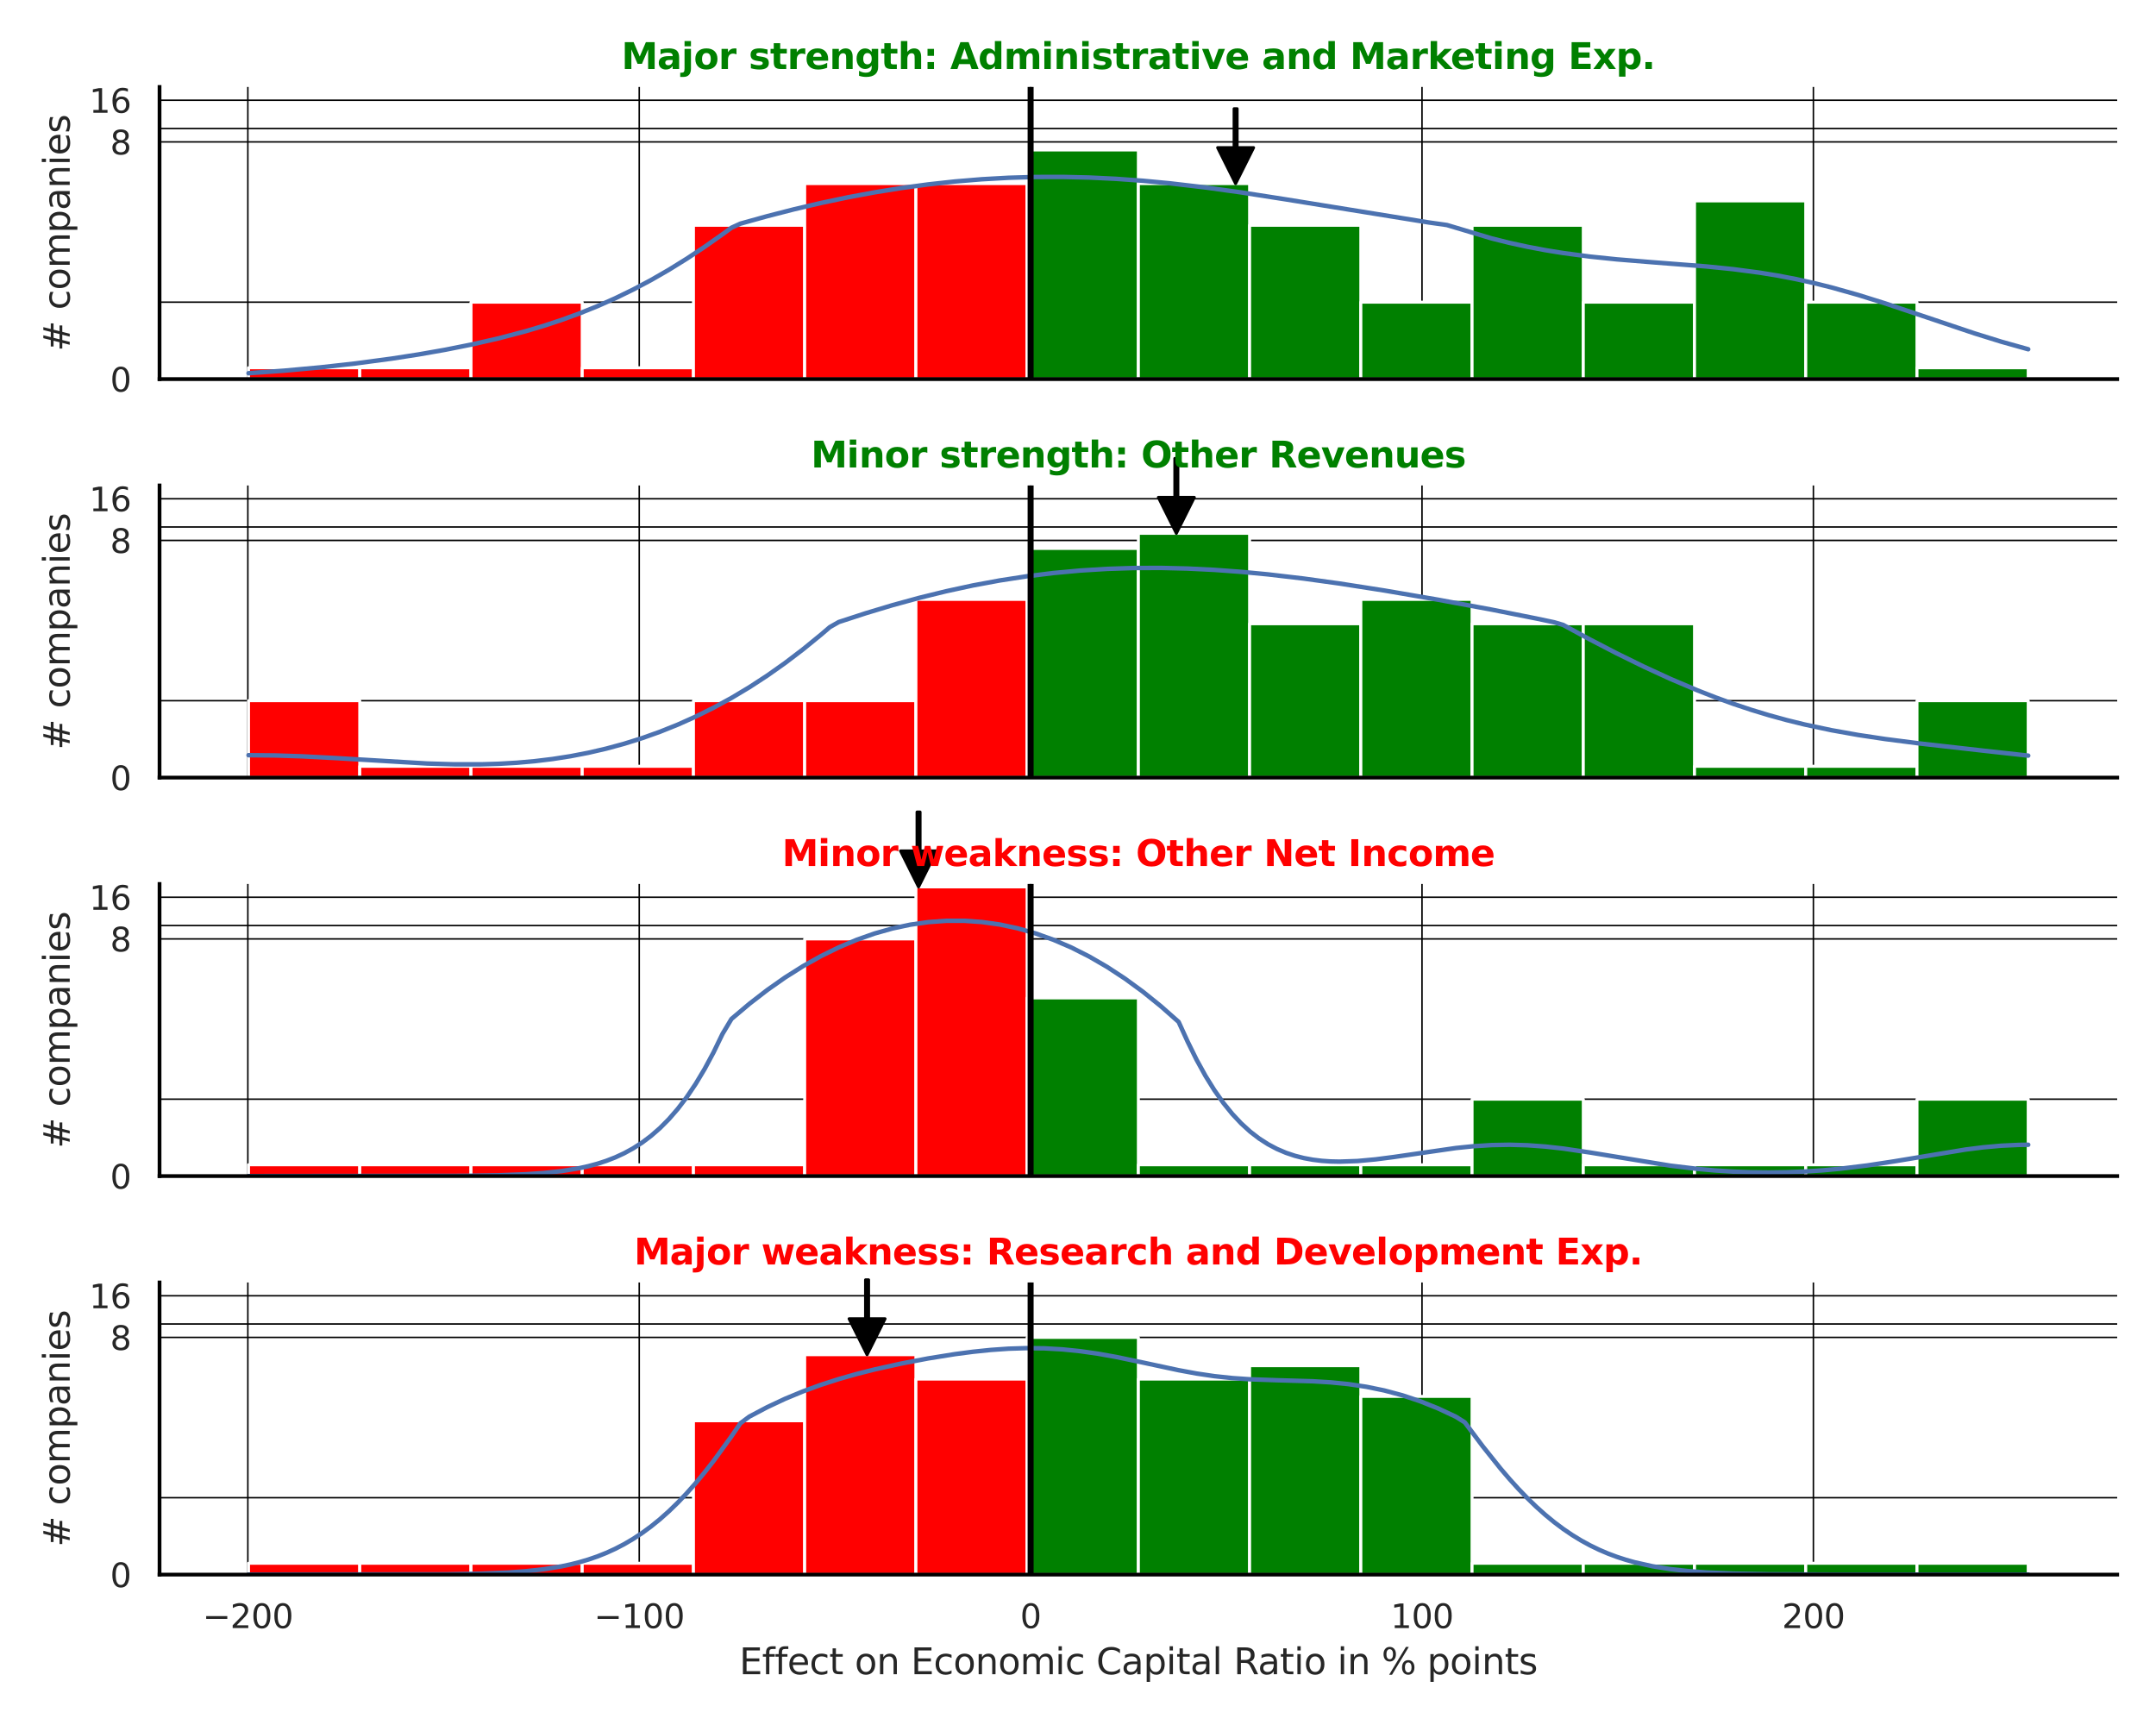 <?xml version="1.0" encoding="utf-8" standalone="no"?>
<!DOCTYPE svg PUBLIC "-//W3C//DTD SVG 1.1//EN"
  "http://www.w3.org/Graphics/SVG/1.1/DTD/svg11.dtd">
<svg xmlns:xlink="http://www.w3.org/1999/xlink" width="720pt" height="576pt" viewBox="0 0 720 576" xmlns="http://www.w3.org/2000/svg" version="1.1">
 <defs>
  <style type="text/css">*{stroke-linejoin: round; stroke-linecap: butt}</style>
 </defs>
 <g id="figure_1">
  <g id="patch_1">
   <path d="M 0 576 
L 720 576 
L 720 0 
L 0 0 
z
" style="fill: #ffffff"/>
  </g>
  <g id="axes_1">
   <g id="patch_2">
    <path d="M 53.28 126.585 
L 707.04 126.585 
L 707.04 29.04 
L 53.28 29.04 
z
" style="fill: #ffffff"/>
   </g>
   <g id="matplotlib.axis_1">
    <g id="xtick_1">
     <g id="line2d_1">
      <path d="M 82.77 126.585 
L 82.77 29.04 
" clip-path="url(#p30651744dc)" style="fill: none; stroke: #000000; stroke-width: 0.5; stroke-linecap: round"/>
     </g>
    </g>
    <g id="xtick_2">
     <g id="line2d_2">
      <path d="M 213.474 126.585 
L 213.474 29.04 
" clip-path="url(#p30651744dc)" style="fill: none; stroke: #000000; stroke-width: 0.5; stroke-linecap: round"/>
     </g>
    </g>
    <g id="xtick_3">
     <g id="line2d_3">
      <path d="M 344.177 126.585 
L 344.177 29.04 
" clip-path="url(#p30651744dc)" style="fill: none; stroke: #000000; stroke-width: 0.5; stroke-linecap: round"/>
     </g>
    </g>
    <g id="xtick_4">
     <g id="line2d_4">
      <path d="M 474.881 126.585 
L 474.881 29.04 
" clip-path="url(#p30651744dc)" style="fill: none; stroke: #000000; stroke-width: 0.5; stroke-linecap: round"/>
     </g>
    </g>
    <g id="xtick_5">
     <g id="line2d_5">
      <path d="M 605.584 126.585 
L 605.584 29.04 
" clip-path="url(#p30651744dc)" style="fill: none; stroke: #000000; stroke-width: 0.5; stroke-linecap: round"/>
     </g>
    </g>
   </g>
   <g id="matplotlib.axis_2">
    <g id="ytick_1">
     <g id="line2d_6">
      <path d="M 53.28 126.585 
L 707.04 126.585 
" clip-path="url(#p30651744dc)" style="fill: none; stroke: #000000; stroke-width: 0.5; stroke-linecap: round"/>
     </g>
     <g id="text_1">
      <!-- 0 -->
      <g style="fill: #262626" transform="translate(36.781 130.764) scale(0.11 -0.11)">
       <defs>
        <path id="DejaVuSans-30" d="M 2034 4250 
Q 1547 4250 1301 3770 
Q 1056 3291 1056 2328 
Q 1056 1369 1301 889 
Q 1547 409 2034 409 
Q 2525 409 2770 889 
Q 3016 1369 3016 2328 
Q 3016 3291 2770 3770 
Q 2525 4250 2034 4250 
z
M 2034 4750 
Q 2819 4750 3233 4129 
Q 3647 3509 3647 2328 
Q 3647 1150 3233 529 
Q 2819 -91 2034 -91 
Q 1250 -91 836 529 
Q 422 1150 422 2328 
Q 422 3509 836 4129 
Q 1250 4750 2034 4750 
z
" transform="scale(0.016)"/>
       </defs>
       <use xlink:href="#DejaVuSans-30"/>
      </g>
     </g>
    </g>
    <g id="ytick_2">
     <g id="line2d_7">
      <path d="M 53.28 47.386 
L 707.04 47.386 
" clip-path="url(#p30651744dc)" style="fill: none; stroke: #000000; stroke-width: 0.5; stroke-linecap: round"/>
     </g>
     <g id="text_2">
      <!-- 8 -->
      <g style="fill: #262626" transform="translate(36.781 51.565) scale(0.11 -0.11)">
       <defs>
        <path id="DejaVuSans-38" d="M 2034 2216 
Q 1584 2216 1326 1975 
Q 1069 1734 1069 1313 
Q 1069 891 1326 650 
Q 1584 409 2034 409 
Q 2484 409 2743 651 
Q 3003 894 3003 1313 
Q 3003 1734 2745 1975 
Q 2488 2216 2034 2216 
z
M 1403 2484 
Q 997 2584 770 2862 
Q 544 3141 544 3541 
Q 544 4100 942 4425 
Q 1341 4750 2034 4750 
Q 2731 4750 3128 4425 
Q 3525 4100 3525 3541 
Q 3525 3141 3298 2862 
Q 3072 2584 2669 2484 
Q 3125 2378 3379 2068 
Q 3634 1759 3634 1313 
Q 3634 634 3220 271 
Q 2806 -91 2034 -91 
Q 1263 -91 848 271 
Q 434 634 434 1313 
Q 434 1759 690 2068 
Q 947 2378 1403 2484 
z
M 1172 3481 
Q 1172 3119 1398 2916 
Q 1625 2713 2034 2713 
Q 2441 2713 2670 2916 
Q 2900 3119 2900 3481 
Q 2900 3844 2670 4047 
Q 2441 4250 2034 4250 
Q 1625 4250 1398 4047 
Q 1172 3844 1172 3481 
z
" transform="scale(0.016)"/>
       </defs>
       <use xlink:href="#DejaVuSans-38"/>
      </g>
     </g>
    </g>
    <g id="ytick_3">
     <g id="line2d_8">
      <path d="M 53.28 33.47 
L 707.04 33.47 
" clip-path="url(#p30651744dc)" style="fill: none; stroke: #000000; stroke-width: 0.5; stroke-linecap: round"/>
     </g>
     <g id="text_3">
      <!-- 16 -->
      <g style="fill: #262626" transform="translate(29.782 37.649) scale(0.11 -0.11)">
       <defs>
        <path id="DejaVuSans-31" d="M 794 531 
L 1825 531 
L 1825 4091 
L 703 3866 
L 703 4441 
L 1819 4666 
L 2450 4666 
L 2450 531 
L 3481 531 
L 3481 0 
L 794 0 
L 794 531 
z
" transform="scale(0.016)"/>
        <path id="DejaVuSans-36" d="M 2113 2584 
Q 1688 2584 1439 2293 
Q 1191 2003 1191 1497 
Q 1191 994 1439 701 
Q 1688 409 2113 409 
Q 2538 409 2786 701 
Q 3034 994 3034 1497 
Q 3034 2003 2786 2293 
Q 2538 2584 2113 2584 
z
M 3366 4563 
L 3366 3988 
Q 3128 4100 2886 4159 
Q 2644 4219 2406 4219 
Q 1781 4219 1451 3797 
Q 1122 3375 1075 2522 
Q 1259 2794 1537 2939 
Q 1816 3084 2150 3084 
Q 2853 3084 3261 2657 
Q 3669 2231 3669 1497 
Q 3669 778 3244 343 
Q 2819 -91 2113 -91 
Q 1303 -91 875 529 
Q 447 1150 447 2328 
Q 447 3434 972 4092 
Q 1497 4750 2381 4750 
Q 2619 4750 2861 4703 
Q 3103 4656 3366 4563 
z
" transform="scale(0.016)"/>
       </defs>
       <use xlink:href="#DejaVuSans-31"/>
       <use xlink:href="#DejaVuSans-36" transform="translate(63.623 0)"/>
      </g>
     </g>
    </g>
    <g id="ytick_4">
     <g id="line2d_9">
      <path d="M 53.28 100.902 
L 707.04 100.902 
" clip-path="url(#p30651744dc)" style="fill: none; stroke: #000000; stroke-width: 0.5; stroke-linecap: round"/>
     </g>
    </g>
    <g id="ytick_5">
     <g id="line2d_10">
      <path d="M 53.28 42.906 
L 707.04 42.906 
" clip-path="url(#p30651744dc)" style="fill: none; stroke: #000000; stroke-width: 0.5; stroke-linecap: round"/>
     </g>
    </g>
    <g id="text_4">
     <!-- # companies -->
     <g style="fill: #262626" transform="translate(23.287 117.335) rotate(-90) scale(0.12 -0.12)">
      <defs>
       <path id="DejaVuSans-23" d="M 3272 2816 
L 2363 2816 
L 2100 1772 
L 3016 1772 
L 3272 2816 
z
M 2803 4594 
L 2478 3297 
L 3391 3297 
L 3719 4594 
L 4219 4594 
L 3897 3297 
L 4872 3297 
L 4872 2816 
L 3775 2816 
L 3519 1772 
L 4513 1772 
L 4513 1294 
L 3397 1294 
L 3072 0 
L 2572 0 
L 2894 1294 
L 1978 1294 
L 1656 0 
L 1153 0 
L 1478 1294 
L 494 1294 
L 494 1772 
L 1594 1772 
L 1856 2816 
L 850 2816 
L 850 3297 
L 1978 3297 
L 2297 4594 
L 2803 4594 
z
" transform="scale(0.016)"/>
       <path id="DejaVuSans-20" transform="scale(0.016)"/>
       <path id="DejaVuSans-63" d="M 3122 3366 
L 3122 2828 
Q 2878 2963 2633 3030 
Q 2388 3097 2138 3097 
Q 1578 3097 1268 2742 
Q 959 2388 959 1747 
Q 959 1106 1268 751 
Q 1578 397 2138 397 
Q 2388 397 2633 464 
Q 2878 531 3122 666 
L 3122 134 
Q 2881 22 2623 -34 
Q 2366 -91 2075 -91 
Q 1284 -91 818 406 
Q 353 903 353 1747 
Q 353 2603 823 3093 
Q 1294 3584 2113 3584 
Q 2378 3584 2631 3529 
Q 2884 3475 3122 3366 
z
" transform="scale(0.016)"/>
       <path id="DejaVuSans-6f" d="M 1959 3097 
Q 1497 3097 1228 2736 
Q 959 2375 959 1747 
Q 959 1119 1226 758 
Q 1494 397 1959 397 
Q 2419 397 2687 759 
Q 2956 1122 2956 1747 
Q 2956 2369 2687 2733 
Q 2419 3097 1959 3097 
z
M 1959 3584 
Q 2709 3584 3137 3096 
Q 3566 2609 3566 1747 
Q 3566 888 3137 398 
Q 2709 -91 1959 -91 
Q 1206 -91 779 398 
Q 353 888 353 1747 
Q 353 2609 779 3096 
Q 1206 3584 1959 3584 
z
" transform="scale(0.016)"/>
       <path id="DejaVuSans-6d" d="M 3328 2828 
Q 3544 3216 3844 3400 
Q 4144 3584 4550 3584 
Q 5097 3584 5394 3201 
Q 5691 2819 5691 2113 
L 5691 0 
L 5113 0 
L 5113 2094 
Q 5113 2597 4934 2840 
Q 4756 3084 4391 3084 
Q 3944 3084 3684 2787 
Q 3425 2491 3425 1978 
L 3425 0 
L 2847 0 
L 2847 2094 
Q 2847 2600 2669 2842 
Q 2491 3084 2119 3084 
Q 1678 3084 1418 2786 
Q 1159 2488 1159 1978 
L 1159 0 
L 581 0 
L 581 3500 
L 1159 3500 
L 1159 2956 
Q 1356 3278 1631 3431 
Q 1906 3584 2284 3584 
Q 2666 3584 2933 3390 
Q 3200 3197 3328 2828 
z
" transform="scale(0.016)"/>
       <path id="DejaVuSans-70" d="M 1159 525 
L 1159 -1331 
L 581 -1331 
L 581 3500 
L 1159 3500 
L 1159 2969 
Q 1341 3281 1617 3432 
Q 1894 3584 2278 3584 
Q 2916 3584 3314 3078 
Q 3713 2572 3713 1747 
Q 3713 922 3314 415 
Q 2916 -91 2278 -91 
Q 1894 -91 1617 61 
Q 1341 213 1159 525 
z
M 3116 1747 
Q 3116 2381 2855 2742 
Q 2594 3103 2138 3103 
Q 1681 3103 1420 2742 
Q 1159 2381 1159 1747 
Q 1159 1113 1420 752 
Q 1681 391 2138 391 
Q 2594 391 2855 752 
Q 3116 1113 3116 1747 
z
" transform="scale(0.016)"/>
       <path id="DejaVuSans-61" d="M 2194 1759 
Q 1497 1759 1228 1600 
Q 959 1441 959 1056 
Q 959 750 1161 570 
Q 1363 391 1709 391 
Q 2188 391 2477 730 
Q 2766 1069 2766 1631 
L 2766 1759 
L 2194 1759 
z
M 3341 1997 
L 3341 0 
L 2766 0 
L 2766 531 
Q 2569 213 2275 61 
Q 1981 -91 1556 -91 
Q 1019 -91 701 211 
Q 384 513 384 1019 
Q 384 1609 779 1909 
Q 1175 2209 1959 2209 
L 2766 2209 
L 2766 2266 
Q 2766 2663 2505 2880 
Q 2244 3097 1772 3097 
Q 1472 3097 1187 3025 
Q 903 2953 641 2809 
L 641 3341 
Q 956 3463 1253 3523 
Q 1550 3584 1831 3584 
Q 2591 3584 2966 3190 
Q 3341 2797 3341 1997 
z
" transform="scale(0.016)"/>
       <path id="DejaVuSans-6e" d="M 3513 2113 
L 3513 0 
L 2938 0 
L 2938 2094 
Q 2938 2591 2744 2837 
Q 2550 3084 2163 3084 
Q 1697 3084 1428 2787 
Q 1159 2491 1159 1978 
L 1159 0 
L 581 0 
L 581 3500 
L 1159 3500 
L 1159 2956 
Q 1366 3272 1645 3428 
Q 1925 3584 2291 3584 
Q 2894 3584 3203 3211 
Q 3513 2838 3513 2113 
z
" transform="scale(0.016)"/>
       <path id="DejaVuSans-69" d="M 603 3500 
L 1178 3500 
L 1178 0 
L 603 0 
L 603 3500 
z
M 603 4863 
L 1178 4863 
L 1178 4134 
L 603 4134 
L 603 4863 
z
" transform="scale(0.016)"/>
       <path id="DejaVuSans-65" d="M 3597 1894 
L 3597 1613 
L 953 1613 
Q 991 1019 1311 708 
Q 1631 397 2203 397 
Q 2534 397 2845 478 
Q 3156 559 3463 722 
L 3463 178 
Q 3153 47 2828 -22 
Q 2503 -91 2169 -91 
Q 1331 -91 842 396 
Q 353 884 353 1716 
Q 353 2575 817 3079 
Q 1281 3584 2069 3584 
Q 2775 3584 3186 3129 
Q 3597 2675 3597 1894 
z
M 3022 2063 
Q 3016 2534 2758 2815 
Q 2500 3097 2075 3097 
Q 1594 3097 1305 2825 
Q 1016 2553 972 2059 
L 3022 2063 
z
" transform="scale(0.016)"/>
       <path id="DejaVuSans-73" d="M 2834 3397 
L 2834 2853 
Q 2591 2978 2328 3040 
Q 2066 3103 1784 3103 
Q 1356 3103 1142 2972 
Q 928 2841 928 2578 
Q 928 2378 1081 2264 
Q 1234 2150 1697 2047 
L 1894 2003 
Q 2506 1872 2764 1633 
Q 3022 1394 3022 966 
Q 3022 478 2636 193 
Q 2250 -91 1575 -91 
Q 1294 -91 989 -36 
Q 684 19 347 128 
L 347 722 
Q 666 556 975 473 
Q 1284 391 1588 391 
Q 1994 391 2212 530 
Q 2431 669 2431 922 
Q 2431 1156 2273 1281 
Q 2116 1406 1581 1522 
L 1381 1569 
Q 847 1681 609 1914 
Q 372 2147 372 2553 
Q 372 3047 722 3315 
Q 1072 3584 1716 3584 
Q 2034 3584 2315 3537 
Q 2597 3491 2834 3397 
z
" transform="scale(0.016)"/>
      </defs>
      <use xlink:href="#DejaVuSans-23"/>
      <use xlink:href="#DejaVuSans-20" transform="translate(83.789 0)"/>
      <use xlink:href="#DejaVuSans-63" transform="translate(115.576 0)"/>
      <use xlink:href="#DejaVuSans-6f" transform="translate(170.557 0)"/>
      <use xlink:href="#DejaVuSans-6d" transform="translate(231.738 0)"/>
      <use xlink:href="#DejaVuSans-70" transform="translate(329.15 0)"/>
      <use xlink:href="#DejaVuSans-61" transform="translate(392.627 0)"/>
      <use xlink:href="#DejaVuSans-6e" transform="translate(453.906 0)"/>
      <use xlink:href="#DejaVuSans-69" transform="translate(517.285 0)"/>
      <use xlink:href="#DejaVuSans-65" transform="translate(545.068 0)"/>
      <use xlink:href="#DejaVuSans-73" transform="translate(606.592 0)"/>
     </g>
    </g>
   </g>
   <g id="patch_3">
    <path d="M 82.996 126.585 
L 120.142 126.585 
L 120.142 122.804 
L 82.996 122.804 
z
" clip-path="url(#p30651744dc)" style="fill: #ff0000; stroke: #ffffff; stroke-linejoin: miter"/>
   </g>
   <g id="patch_4">
    <path d="M 120.142 126.585 
L 157.287 126.585 
L 157.287 122.804 
L 120.142 122.804 
z
" clip-path="url(#p30651744dc)" style="fill: #ff0000; stroke: #ffffff; stroke-linejoin: miter"/>
   </g>
   <g id="patch_5">
    <path d="M 157.287 126.585 
L 194.433 126.585 
L 194.433 100.902 
L 157.287 100.902 
z
" clip-path="url(#p30651744dc)" style="fill: #ff0000; stroke: #ffffff; stroke-linejoin: miter"/>
   </g>
   <g id="patch_6">
    <path d="M 194.433 126.585 
L 231.578 126.585 
L 231.578 122.804 
L 194.433 122.804 
z
" clip-path="url(#p30651744dc)" style="fill: #ff0000; stroke: #ffffff; stroke-linejoin: miter"/>
   </g>
   <g id="patch_7">
    <path d="M 231.578 126.585 
L 268.724 126.585 
L 268.724 75.219 
L 231.578 75.219 
z
" clip-path="url(#p30651744dc)" style="fill: #ff0000; stroke: #ffffff; stroke-linejoin: miter"/>
   </g>
   <g id="patch_8">
    <path d="M 268.724 126.585 
L 305.869 126.585 
L 305.869 61.303 
L 268.724 61.303 
z
" clip-path="url(#p30651744dc)" style="fill: #ff0000; stroke: #ffffff; stroke-linejoin: miter"/>
   </g>
   <g id="patch_9">
    <path d="M 305.869 126.585 
L 343.015 126.585 
L 343.015 61.303 
L 305.869 61.303 
z
" clip-path="url(#p30651744dc)" style="fill: #ff0000; stroke: #ffffff; stroke-linejoin: miter"/>
   </g>
   <g id="patch_10">
    <path d="M 343.015 126.585 
L 380.16 126.585 
L 380.16 50.067 
L 343.015 50.067 
z
" clip-path="url(#p30651744dc)" style="fill: #008000; stroke: #ffffff; stroke-linejoin: miter"/>
   </g>
   <g id="patch_11">
    <path d="M 380.16 126.585 
L 417.305 126.585 
L 417.305 61.303 
L 380.16 61.303 
z
" clip-path="url(#p30651744dc)" style="fill: #008000; stroke: #ffffff; stroke-linejoin: miter"/>
   </g>
   <g id="patch_12">
    <path d="M 417.305 126.585 
L 454.451 126.585 
L 454.451 75.219 
L 417.305 75.219 
z
" clip-path="url(#p30651744dc)" style="fill: #008000; stroke: #ffffff; stroke-linejoin: miter"/>
   </g>
   <g id="patch_13">
    <path d="M 454.451 126.585 
L 491.596 126.585 
L 491.596 100.902 
L 454.451 100.902 
z
" clip-path="url(#p30651744dc)" style="fill: #008000; stroke: #ffffff; stroke-linejoin: miter"/>
   </g>
   <g id="patch_14">
    <path d="M 491.596 126.585 
L 528.742 126.585 
L 528.742 75.219 
L 491.596 75.219 
z
" clip-path="url(#p30651744dc)" style="fill: #008000; stroke: #ffffff; stroke-linejoin: miter"/>
   </g>
   <g id="patch_15">
    <path d="M 528.742 126.585 
L 565.887 126.585 
L 565.887 100.902 
L 528.742 100.902 
z
" clip-path="url(#p30651744dc)" style="fill: #008000; stroke: #ffffff; stroke-linejoin: miter"/>
   </g>
   <g id="patch_16">
    <path d="M 565.887 126.585 
L 603.033 126.585 
L 603.033 67.078 
L 565.887 67.078 
z
" clip-path="url(#p30651744dc)" style="fill: #008000; stroke: #ffffff; stroke-linejoin: miter"/>
   </g>
   <g id="patch_17">
    <path d="M 603.033 126.585 
L 640.178 126.585 
L 640.178 100.902 
L 603.033 100.902 
z
" clip-path="url(#p30651744dc)" style="fill: #008000; stroke: #ffffff; stroke-linejoin: miter"/>
   </g>
   <g id="patch_18">
    <path d="M 640.178 126.585 
L 677.324 126.585 
L 677.324 122.804 
L 640.178 122.804 
z
" clip-path="url(#p30651744dc)" style="fill: #008000; stroke: #ffffff; stroke-linejoin: miter"/>
   </g>
   <g id="line2d_11">
    <path d="M 82.996 124.625 
L 94.943 123.768 
L 106.889 122.68 
L 118.835 121.346 
L 130.781 119.748 
L 139.741 118.36 
L 148.701 116.788 
L 157.661 115 
L 166.62 112.951 
L 175.58 110.588 
L 181.553 108.807 
L 187.526 106.836 
L 193.499 104.658 
L 199.473 102.253 
L 205.446 99.604 
L 211.419 96.699 
L 217.392 93.529 
L 223.365 90.091 
L 229.338 86.387 
L 235.311 82.427 
L 241.285 78.227 
L 244.271 76.044 
L 247.258 74.676 
L 256.217 72.187 
L 265.177 69.885 
L 274.137 67.785 
L 283.097 65.896 
L 292.056 64.227 
L 301.016 62.784 
L 309.976 61.572 
L 318.935 60.594 
L 327.895 59.855 
L 336.855 59.355 
L 345.814 59.094 
L 354.774 59.07 
L 363.734 59.278 
L 372.694 59.71 
L 381.653 60.356 
L 390.613 61.199 
L 402.559 62.596 
L 414.506 64.252 
L 429.438 66.581 
L 477.223 74.296 
L 483.197 75.137 
L 498.129 79.605 
L 504.103 81.094 
L 510.076 82.397 
L 516.049 83.525 
L 522.022 84.493 
L 530.982 85.678 
L 539.941 86.602 
L 551.888 87.574 
L 569.807 88.968 
L 578.767 89.875 
L 587.727 91.056 
L 593.7 92.032 
L 599.673 93.176 
L 605.646 94.492 
L 611.619 95.978 
L 620.579 98.495 
L 629.539 101.296 
L 641.485 105.298 
L 659.404 111.319 
L 668.364 114.102 
L 677.324 116.62 
L 677.324 116.62 
" clip-path="url(#p30651744dc)" style="fill: none; stroke: #4c72b0; stroke-width: 1.5; stroke-linecap: round"/>
   </g>
   <g id="line2d_12">
    <path d="M 344.177 126.585 
L 344.177 29.04 
" clip-path="url(#p30651744dc)" style="fill: none; stroke: #000000; stroke-width: 2; stroke-linecap: round"/>
   </g>
   <g id="patch_19">
    <path d="M 53.28 126.585 
L 53.28 29.04 
" style="fill: none; stroke: #000000; stroke-width: 1.25; stroke-linejoin: miter; stroke-linecap: square"/>
   </g>
   <g id="patch_20">
    <path d="M 53.28 126.585 
L 707.04 126.585 
" style="fill: none; stroke: #000000; stroke-width: 1.25; stroke-linejoin: miter; stroke-linecap: square"/>
   </g>
   <g id="patch_21">
    <path d="M 413.137 36.303 
Q 413.137 42.801 413.137 49.3 
L 418.637 49.3 
Q 415.637 55.301 412.637 61.303 
Q 409.637 55.301 406.637 49.3 
L 412.137 49.3 
Q 412.137 42.801 412.137 36.303 
L 413.137 36.303 
z
" style="stroke: #000000; stroke-linecap: round"/>
   </g>
   <g id="text_5">
    <!-- Major strength: Administrative and Marketing Exp. -->
    <g style="fill: #008000" transform="translate(207.531 23.04) scale(0.12 -0.12)">
     <defs>
      <path id="DejaVuSans-Bold-4d" d="M 588 4666 
L 2119 4666 
L 3181 2169 
L 4250 4666 
L 5778 4666 
L 5778 0 
L 4641 0 
L 4641 3413 
L 3566 897 
L 2803 897 
L 1728 3413 
L 1728 0 
L 588 0 
L 588 4666 
z
" transform="scale(0.016)"/>
      <path id="DejaVuSans-Bold-61" d="M 2106 1575 
Q 1756 1575 1579 1456 
Q 1403 1338 1403 1106 
Q 1403 894 1545 773 
Q 1688 653 1941 653 
Q 2256 653 2472 879 
Q 2688 1106 2688 1447 
L 2688 1575 
L 2106 1575 
z
M 3816 1997 
L 3816 0 
L 2688 0 
L 2688 519 
Q 2463 200 2181 54 
Q 1900 -91 1497 -91 
Q 953 -91 614 226 
Q 275 544 275 1050 
Q 275 1666 698 1953 
Q 1122 2241 2028 2241 
L 2688 2241 
L 2688 2328 
Q 2688 2594 2478 2717 
Q 2269 2841 1825 2841 
Q 1466 2841 1156 2769 
Q 847 2697 581 2553 
L 581 3406 
Q 941 3494 1303 3539 
Q 1666 3584 2028 3584 
Q 2975 3584 3395 3211 
Q 3816 2838 3816 1997 
z
" transform="scale(0.016)"/>
      <path id="DejaVuSans-Bold-6a" d="M 538 3500 
L 1656 3500 
L 1656 63 
Q 1656 -641 1318 -1011 
Q 981 -1381 341 -1381 
L -213 -1381 
L -213 -647 
L -19 -647 
Q 300 -647 419 -503 
Q 538 -359 538 63 
L 538 3500 
z
M 538 4863 
L 1656 4863 
L 1656 3950 
L 538 3950 
L 538 4863 
z
" transform="scale(0.016)"/>
      <path id="DejaVuSans-Bold-6f" d="M 2203 2784 
Q 1831 2784 1636 2517 
Q 1441 2250 1441 1747 
Q 1441 1244 1636 976 
Q 1831 709 2203 709 
Q 2569 709 2762 976 
Q 2956 1244 2956 1747 
Q 2956 2250 2762 2517 
Q 2569 2784 2203 2784 
z
M 2203 3584 
Q 3106 3584 3614 3096 
Q 4122 2609 4122 1747 
Q 4122 884 3614 396 
Q 3106 -91 2203 -91 
Q 1297 -91 786 396 
Q 275 884 275 1747 
Q 275 2609 786 3096 
Q 1297 3584 2203 3584 
z
" transform="scale(0.016)"/>
      <path id="DejaVuSans-Bold-72" d="M 3138 2547 
Q 2991 2616 2845 2648 
Q 2700 2681 2553 2681 
Q 2122 2681 1889 2404 
Q 1656 2128 1656 1613 
L 1656 0 
L 538 0 
L 538 3500 
L 1656 3500 
L 1656 2925 
Q 1872 3269 2151 3426 
Q 2431 3584 2822 3584 
Q 2878 3584 2943 3579 
Q 3009 3575 3134 3559 
L 3138 2547 
z
" transform="scale(0.016)"/>
      <path id="DejaVuSans-Bold-20" transform="scale(0.016)"/>
      <path id="DejaVuSans-Bold-73" d="M 3272 3391 
L 3272 2541 
Q 2913 2691 2578 2766 
Q 2244 2841 1947 2841 
Q 1628 2841 1473 2761 
Q 1319 2681 1319 2516 
Q 1319 2381 1436 2309 
Q 1553 2238 1856 2203 
L 2053 2175 
Q 2913 2066 3209 1816 
Q 3506 1566 3506 1031 
Q 3506 472 3093 190 
Q 2681 -91 1863 -91 
Q 1516 -91 1145 -36 
Q 775 19 384 128 
L 384 978 
Q 719 816 1070 734 
Q 1422 653 1784 653 
Q 2113 653 2278 743 
Q 2444 834 2444 1013 
Q 2444 1163 2330 1236 
Q 2216 1309 1875 1350 
L 1678 1375 
Q 931 1469 631 1722 
Q 331 1975 331 2491 
Q 331 3047 712 3315 
Q 1094 3584 1881 3584 
Q 2191 3584 2531 3537 
Q 2872 3491 3272 3391 
z
" transform="scale(0.016)"/>
      <path id="DejaVuSans-Bold-74" d="M 1759 4494 
L 1759 3500 
L 2913 3500 
L 2913 2700 
L 1759 2700 
L 1759 1216 
Q 1759 972 1856 886 
Q 1953 800 2241 800 
L 2816 800 
L 2816 0 
L 1856 0 
Q 1194 0 917 276 
Q 641 553 641 1216 
L 641 2700 
L 84 2700 
L 84 3500 
L 641 3500 
L 641 4494 
L 1759 4494 
z
" transform="scale(0.016)"/>
      <path id="DejaVuSans-Bold-65" d="M 4031 1759 
L 4031 1441 
L 1416 1441 
Q 1456 1047 1700 850 
Q 1944 653 2381 653 
Q 2734 653 3104 758 
Q 3475 863 3866 1075 
L 3866 213 
Q 3469 63 3072 -14 
Q 2675 -91 2278 -91 
Q 1328 -91 801 392 
Q 275 875 275 1747 
Q 275 2603 792 3093 
Q 1309 3584 2216 3584 
Q 3041 3584 3536 3087 
Q 4031 2591 4031 1759 
z
M 2881 2131 
Q 2881 2450 2695 2645 
Q 2509 2841 2209 2841 
Q 1884 2841 1681 2658 
Q 1478 2475 1428 2131 
L 2881 2131 
z
" transform="scale(0.016)"/>
      <path id="DejaVuSans-Bold-6e" d="M 4056 2131 
L 4056 0 
L 2931 0 
L 2931 347 
L 2931 1631 
Q 2931 2084 2911 2256 
Q 2891 2428 2841 2509 
Q 2775 2619 2662 2680 
Q 2550 2741 2406 2741 
Q 2056 2741 1856 2470 
Q 1656 2200 1656 1722 
L 1656 0 
L 538 0 
L 538 3500 
L 1656 3500 
L 1656 2988 
Q 1909 3294 2193 3439 
Q 2478 3584 2822 3584 
Q 3428 3584 3742 3212 
Q 4056 2841 4056 2131 
z
" transform="scale(0.016)"/>
      <path id="DejaVuSans-Bold-67" d="M 2919 594 
Q 2688 288 2409 144 
Q 2131 0 1766 0 
Q 1125 0 706 504 
Q 288 1009 288 1791 
Q 288 2575 706 3076 
Q 1125 3578 1766 3578 
Q 2131 3578 2409 3434 
Q 2688 3291 2919 2981 
L 2919 3500 
L 4044 3500 
L 4044 353 
Q 4044 -491 3511 -936 
Q 2978 -1381 1966 -1381 
Q 1638 -1381 1331 -1331 
Q 1025 -1281 716 -1178 
L 716 -306 
Q 1009 -475 1290 -558 
Q 1572 -641 1856 -641 
Q 2406 -641 2662 -400 
Q 2919 -159 2919 353 
L 2919 594 
z
M 2181 2772 
Q 1834 2772 1640 2515 
Q 1447 2259 1447 1791 
Q 1447 1309 1634 1061 
Q 1822 813 2181 813 
Q 2531 813 2725 1069 
Q 2919 1325 2919 1791 
Q 2919 2259 2725 2515 
Q 2531 2772 2181 2772 
z
" transform="scale(0.016)"/>
      <path id="DejaVuSans-Bold-68" d="M 4056 2131 
L 4056 0 
L 2931 0 
L 2931 347 
L 2931 1625 
Q 2931 2084 2911 2256 
Q 2891 2428 2841 2509 
Q 2775 2619 2662 2680 
Q 2550 2741 2406 2741 
Q 2056 2741 1856 2470 
Q 1656 2200 1656 1722 
L 1656 0 
L 538 0 
L 538 4863 
L 1656 4863 
L 1656 2988 
Q 1909 3294 2193 3439 
Q 2478 3584 2822 3584 
Q 3428 3584 3742 3212 
Q 4056 2841 4056 2131 
z
" transform="scale(0.016)"/>
      <path id="DejaVuSans-Bold-3a" d="M 716 3500 
L 1844 3500 
L 1844 2291 
L 716 2291 
L 716 3500 
z
M 716 1209 
L 1844 1209 
L 1844 0 
L 716 0 
L 716 1209 
z
" transform="scale(0.016)"/>
      <path id="DejaVuSans-Bold-41" d="M 3419 850 
L 1538 850 
L 1241 0 
L 31 0 
L 1759 4666 
L 3194 4666 
L 4922 0 
L 3713 0 
L 3419 850 
z
M 1838 1716 
L 3116 1716 
L 2478 3572 
L 1838 1716 
z
" transform="scale(0.016)"/>
      <path id="DejaVuSans-Bold-64" d="M 2919 2988 
L 2919 4863 
L 4044 4863 
L 4044 0 
L 2919 0 
L 2919 506 
Q 2688 197 2409 53 
Q 2131 -91 1766 -91 
Q 1119 -91 703 423 
Q 288 938 288 1747 
Q 288 2556 703 3070 
Q 1119 3584 1766 3584 
Q 2128 3584 2408 3439 
Q 2688 3294 2919 2988 
z
M 2181 722 
Q 2541 722 2730 984 
Q 2919 1247 2919 1747 
Q 2919 2247 2730 2509 
Q 2541 2772 2181 2772 
Q 1825 2772 1636 2509 
Q 1447 2247 1447 1747 
Q 1447 1247 1636 984 
Q 1825 722 2181 722 
z
" transform="scale(0.016)"/>
      <path id="DejaVuSans-Bold-6d" d="M 3781 2919 
Q 3994 3244 4286 3414 
Q 4578 3584 4928 3584 
Q 5531 3584 5847 3212 
Q 6163 2841 6163 2131 
L 6163 0 
L 5038 0 
L 5038 1825 
Q 5041 1866 5042 1909 
Q 5044 1953 5044 2034 
Q 5044 2406 4934 2573 
Q 4825 2741 4581 2741 
Q 4263 2741 4089 2478 
Q 3916 2216 3909 1719 
L 3909 0 
L 2784 0 
L 2784 1825 
Q 2784 2406 2684 2573 
Q 2584 2741 2328 2741 
Q 2006 2741 1831 2477 
Q 1656 2213 1656 1722 
L 1656 0 
L 531 0 
L 531 3500 
L 1656 3500 
L 1656 2988 
Q 1863 3284 2130 3434 
Q 2397 3584 2719 3584 
Q 3081 3584 3359 3409 
Q 3638 3234 3781 2919 
z
" transform="scale(0.016)"/>
      <path id="DejaVuSans-Bold-69" d="M 538 3500 
L 1656 3500 
L 1656 0 
L 538 0 
L 538 3500 
z
M 538 4863 
L 1656 4863 
L 1656 3950 
L 538 3950 
L 538 4863 
z
" transform="scale(0.016)"/>
      <path id="DejaVuSans-Bold-76" d="M 97 3500 
L 1216 3500 
L 2088 1081 
L 2956 3500 
L 4078 3500 
L 2700 0 
L 1472 0 
L 97 3500 
z
" transform="scale(0.016)"/>
      <path id="DejaVuSans-Bold-6b" d="M 538 4863 
L 1656 4863 
L 1656 2216 
L 2944 3500 
L 4244 3500 
L 2534 1894 
L 4378 0 
L 3022 0 
L 1656 1459 
L 1656 0 
L 538 0 
L 538 4863 
z
" transform="scale(0.016)"/>
      <path id="DejaVuSans-Bold-45" d="M 588 4666 
L 3834 4666 
L 3834 3756 
L 1791 3756 
L 1791 2888 
L 3713 2888 
L 3713 1978 
L 1791 1978 
L 1791 909 
L 3903 909 
L 3903 0 
L 588 0 
L 588 4666 
z
" transform="scale(0.016)"/>
      <path id="DejaVuSans-Bold-78" d="M 1422 1791 
L 159 3500 
L 1344 3500 
L 2059 2463 
L 2784 3500 
L 3969 3500 
L 2706 1797 
L 4031 0 
L 2847 0 
L 2059 1106 
L 1281 0 
L 97 0 
L 1422 1791 
z
" transform="scale(0.016)"/>
      <path id="DejaVuSans-Bold-70" d="M 1656 506 
L 1656 -1331 
L 538 -1331 
L 538 3500 
L 1656 3500 
L 1656 2988 
Q 1888 3294 2169 3439 
Q 2450 3584 2816 3584 
Q 3463 3584 3878 3070 
Q 4294 2556 4294 1747 
Q 4294 938 3878 423 
Q 3463 -91 2816 -91 
Q 2450 -91 2169 54 
Q 1888 200 1656 506 
z
M 2400 2772 
Q 2041 2772 1848 2508 
Q 1656 2244 1656 1747 
Q 1656 1250 1848 986 
Q 2041 722 2400 722 
Q 2759 722 2948 984 
Q 3138 1247 3138 1747 
Q 3138 2247 2948 2509 
Q 2759 2772 2400 2772 
z
" transform="scale(0.016)"/>
      <path id="DejaVuSans-Bold-2e" d="M 653 1209 
L 1778 1209 
L 1778 0 
L 653 0 
L 653 1209 
z
" transform="scale(0.016)"/>
     </defs>
     <use xlink:href="#DejaVuSans-Bold-4d"/>
     <use xlink:href="#DejaVuSans-Bold-61" transform="translate(99.512 0)"/>
     <use xlink:href="#DejaVuSans-Bold-6a" transform="translate(166.992 0)"/>
     <use xlink:href="#DejaVuSans-Bold-6f" transform="translate(201.27 0)"/>
     <use xlink:href="#DejaVuSans-Bold-72" transform="translate(269.971 0)"/>
     <use xlink:href="#DejaVuSans-Bold-20" transform="translate(319.287 0)"/>
     <use xlink:href="#DejaVuSans-Bold-73" transform="translate(354.102 0)"/>
     <use xlink:href="#DejaVuSans-Bold-74" transform="translate(413.623 0)"/>
     <use xlink:href="#DejaVuSans-Bold-72" transform="translate(461.426 0)"/>
     <use xlink:href="#DejaVuSans-Bold-65" transform="translate(510.742 0)"/>
     <use xlink:href="#DejaVuSans-Bold-6e" transform="translate(578.564 0)"/>
     <use xlink:href="#DejaVuSans-Bold-67" transform="translate(649.756 0)"/>
     <use xlink:href="#DejaVuSans-Bold-74" transform="translate(721.338 0)"/>
     <use xlink:href="#DejaVuSans-Bold-68" transform="translate(769.141 0)"/>
     <use xlink:href="#DejaVuSans-Bold-3a" transform="translate(840.332 0)"/>
     <use xlink:href="#DejaVuSans-Bold-20" transform="translate(880.322 0)"/>
     <use xlink:href="#DejaVuSans-Bold-41" transform="translate(915.137 0)"/>
     <use xlink:href="#DejaVuSans-Bold-64" transform="translate(992.529 0)"/>
     <use xlink:href="#DejaVuSans-Bold-6d" transform="translate(1064.111 0)"/>
     <use xlink:href="#DejaVuSans-Bold-69" transform="translate(1168.311 0)"/>
     <use xlink:href="#DejaVuSans-Bold-6e" transform="translate(1202.588 0)"/>
     <use xlink:href="#DejaVuSans-Bold-69" transform="translate(1273.779 0)"/>
     <use xlink:href="#DejaVuSans-Bold-73" transform="translate(1308.057 0)"/>
     <use xlink:href="#DejaVuSans-Bold-74" transform="translate(1367.578 0)"/>
     <use xlink:href="#DejaVuSans-Bold-72" transform="translate(1415.381 0)"/>
     <use xlink:href="#DejaVuSans-Bold-61" transform="translate(1464.697 0)"/>
     <use xlink:href="#DejaVuSans-Bold-74" transform="translate(1532.178 0)"/>
     <use xlink:href="#DejaVuSans-Bold-69" transform="translate(1579.98 0)"/>
     <use xlink:href="#DejaVuSans-Bold-76" transform="translate(1614.258 0)"/>
     <use xlink:href="#DejaVuSans-Bold-65" transform="translate(1679.443 0)"/>
     <use xlink:href="#DejaVuSans-Bold-20" transform="translate(1747.266 0)"/>
     <use xlink:href="#DejaVuSans-Bold-61" transform="translate(1782.08 0)"/>
     <use xlink:href="#DejaVuSans-Bold-6e" transform="translate(1849.561 0)"/>
     <use xlink:href="#DejaVuSans-Bold-64" transform="translate(1920.752 0)"/>
     <use xlink:href="#DejaVuSans-Bold-20" transform="translate(1992.334 0)"/>
     <use xlink:href="#DejaVuSans-Bold-4d" transform="translate(2027.148 0)"/>
     <use xlink:href="#DejaVuSans-Bold-61" transform="translate(2126.66 0)"/>
     <use xlink:href="#DejaVuSans-Bold-72" transform="translate(2194.141 0)"/>
     <use xlink:href="#DejaVuSans-Bold-6b" transform="translate(2243.457 0)"/>
     <use xlink:href="#DejaVuSans-Bold-65" transform="translate(2307.336 0)"/>
     <use xlink:href="#DejaVuSans-Bold-74" transform="translate(2375.158 0)"/>
     <use xlink:href="#DejaVuSans-Bold-69" transform="translate(2422.961 0)"/>
     <use xlink:href="#DejaVuSans-Bold-6e" transform="translate(2457.238 0)"/>
     <use xlink:href="#DejaVuSans-Bold-67" transform="translate(2528.43 0)"/>
     <use xlink:href="#DejaVuSans-Bold-20" transform="translate(2600.012 0)"/>
     <use xlink:href="#DejaVuSans-Bold-45" transform="translate(2634.826 0)"/>
     <use xlink:href="#DejaVuSans-Bold-78" transform="translate(2703.137 0)"/>
     <use xlink:href="#DejaVuSans-Bold-70" transform="translate(2767.639 0)"/>
     <use xlink:href="#DejaVuSans-Bold-2e" transform="translate(2839.221 0)"/>
    </g>
   </g>
  </g>
  <g id="axes_2">
   <g id="patch_22">
    <path d="M 53.28 259.65 
L 707.04 259.65 
L 707.04 162.105 
L 53.28 162.105 
z
" style="fill: #ffffff"/>
   </g>
   <g id="matplotlib.axis_3">
    <g id="xtick_6">
     <g id="line2d_13">
      <path d="M 82.77 259.65 
L 82.77 162.105 
" clip-path="url(#pf4133dbe0f)" style="fill: none; stroke: #000000; stroke-width: 0.5; stroke-linecap: round"/>
     </g>
    </g>
    <g id="xtick_7">
     <g id="line2d_14">
      <path d="M 213.474 259.65 
L 213.474 162.105 
" clip-path="url(#pf4133dbe0f)" style="fill: none; stroke: #000000; stroke-width: 0.5; stroke-linecap: round"/>
     </g>
    </g>
    <g id="xtick_8">
     <g id="line2d_15">
      <path d="M 344.177 259.65 
L 344.177 162.105 
" clip-path="url(#pf4133dbe0f)" style="fill: none; stroke: #000000; stroke-width: 0.5; stroke-linecap: round"/>
     </g>
    </g>
    <g id="xtick_9">
     <g id="line2d_16">
      <path d="M 474.881 259.65 
L 474.881 162.105 
" clip-path="url(#pf4133dbe0f)" style="fill: none; stroke: #000000; stroke-width: 0.5; stroke-linecap: round"/>
     </g>
    </g>
    <g id="xtick_10">
     <g id="line2d_17">
      <path d="M 605.584 259.65 
L 605.584 162.105 
" clip-path="url(#pf4133dbe0f)" style="fill: none; stroke: #000000; stroke-width: 0.5; stroke-linecap: round"/>
     </g>
    </g>
   </g>
   <g id="matplotlib.axis_4">
    <g id="ytick_6">
     <g id="line2d_18">
      <path d="M 53.28 259.65 
L 707.04 259.65 
" clip-path="url(#pf4133dbe0f)" style="fill: none; stroke: #000000; stroke-width: 0.5; stroke-linecap: round"/>
     </g>
     <g id="text_6">
      <!-- 0 -->
      <g style="fill: #262626" transform="translate(36.781 263.829) scale(0.11 -0.11)">
       <use xlink:href="#DejaVuSans-30"/>
      </g>
     </g>
    </g>
    <g id="ytick_7">
     <g id="line2d_19">
      <path d="M 53.28 180.451 
L 707.04 180.451 
" clip-path="url(#pf4133dbe0f)" style="fill: none; stroke: #000000; stroke-width: 0.5; stroke-linecap: round"/>
     </g>
     <g id="text_7">
      <!-- 8 -->
      <g style="fill: #262626" transform="translate(36.781 184.63) scale(0.11 -0.11)">
       <use xlink:href="#DejaVuSans-38"/>
      </g>
     </g>
    </g>
    <g id="ytick_8">
     <g id="line2d_20">
      <path d="M 53.28 166.535 
L 707.04 166.535 
" clip-path="url(#pf4133dbe0f)" style="fill: none; stroke: #000000; stroke-width: 0.5; stroke-linecap: round"/>
     </g>
     <g id="text_8">
      <!-- 16 -->
      <g style="fill: #262626" transform="translate(29.782 170.714) scale(0.11 -0.11)">
       <use xlink:href="#DejaVuSans-31"/>
       <use xlink:href="#DejaVuSans-36" transform="translate(63.623 0)"/>
      </g>
     </g>
    </g>
    <g id="ytick_9">
     <g id="line2d_21">
      <path d="M 53.28 233.967 
L 707.04 233.967 
" clip-path="url(#pf4133dbe0f)" style="fill: none; stroke: #000000; stroke-width: 0.5; stroke-linecap: round"/>
     </g>
    </g>
    <g id="ytick_10">
     <g id="line2d_22">
      <path d="M 53.28 175.971 
L 707.04 175.971 
" clip-path="url(#pf4133dbe0f)" style="fill: none; stroke: #000000; stroke-width: 0.5; stroke-linecap: round"/>
     </g>
    </g>
    <g id="text_9">
     <!-- # companies -->
     <g style="fill: #262626" transform="translate(23.287 250.4) rotate(-90) scale(0.12 -0.12)">
      <use xlink:href="#DejaVuSans-23"/>
      <use xlink:href="#DejaVuSans-20" transform="translate(83.789 0)"/>
      <use xlink:href="#DejaVuSans-63" transform="translate(115.576 0)"/>
      <use xlink:href="#DejaVuSans-6f" transform="translate(170.557 0)"/>
      <use xlink:href="#DejaVuSans-6d" transform="translate(231.738 0)"/>
      <use xlink:href="#DejaVuSans-70" transform="translate(329.15 0)"/>
      <use xlink:href="#DejaVuSans-61" transform="translate(392.627 0)"/>
      <use xlink:href="#DejaVuSans-6e" transform="translate(453.906 0)"/>
      <use xlink:href="#DejaVuSans-69" transform="translate(517.285 0)"/>
      <use xlink:href="#DejaVuSans-65" transform="translate(545.068 0)"/>
      <use xlink:href="#DejaVuSans-73" transform="translate(606.592 0)"/>
     </g>
    </g>
   </g>
   <g id="patch_23">
    <path d="M 82.996 259.65 
L 120.142 259.65 
L 120.142 233.967 
L 82.996 233.967 
z
" clip-path="url(#pf4133dbe0f)" style="fill: #ff0000; stroke: #ffffff; stroke-linejoin: miter"/>
   </g>
   <g id="patch_24">
    <path d="M 120.142 259.65 
L 157.287 259.65 
L 157.287 255.869 
L 120.142 255.869 
z
" clip-path="url(#pf4133dbe0f)" style="fill: #ff0000; stroke: #ffffff; stroke-linejoin: miter"/>
   </g>
   <g id="patch_25">
    <path d="M 157.287 259.65 
L 194.433 259.65 
L 194.433 255.869 
L 157.287 255.869 
z
" clip-path="url(#pf4133dbe0f)" style="fill: #ff0000; stroke: #ffffff; stroke-linejoin: miter"/>
   </g>
   <g id="patch_26">
    <path d="M 194.433 259.65 
L 231.578 259.65 
L 231.578 255.869 
L 194.433 255.869 
z
" clip-path="url(#pf4133dbe0f)" style="fill: #ff0000; stroke: #ffffff; stroke-linejoin: miter"/>
   </g>
   <g id="patch_27">
    <path d="M 231.578 259.65 
L 268.724 259.65 
L 268.724 233.967 
L 231.578 233.967 
z
" clip-path="url(#pf4133dbe0f)" style="fill: #ff0000; stroke: #ffffff; stroke-linejoin: miter"/>
   </g>
   <g id="patch_28">
    <path d="M 268.724 259.65 
L 305.869 259.65 
L 305.869 233.967 
L 268.724 233.967 
z
" clip-path="url(#pf4133dbe0f)" style="fill: #ff0000; stroke: #ffffff; stroke-linejoin: miter"/>
   </g>
   <g id="patch_29">
    <path d="M 305.869 259.65 
L 343.015 259.65 
L 343.015 200.143 
L 305.869 200.143 
z
" clip-path="url(#pf4133dbe0f)" style="fill: #ff0000; stroke: #ffffff; stroke-linejoin: miter"/>
   </g>
   <g id="patch_30">
    <path d="M 343.015 259.65 
L 380.16 259.65 
L 380.16 183.132 
L 343.015 183.132 
z
" clip-path="url(#pf4133dbe0f)" style="fill: #008000; stroke: #ffffff; stroke-linejoin: miter"/>
   </g>
   <g id="patch_31">
    <path d="M 380.16 259.65 
L 417.305 259.65 
L 417.305 178.086 
L 380.16 178.086 
z
" clip-path="url(#pf4133dbe0f)" style="fill: #008000; stroke: #ffffff; stroke-linejoin: miter"/>
   </g>
   <g id="patch_32">
    <path d="M 417.305 259.65 
L 454.451 259.65 
L 454.451 208.284 
L 417.305 208.284 
z
" clip-path="url(#pf4133dbe0f)" style="fill: #008000; stroke: #ffffff; stroke-linejoin: miter"/>
   </g>
   <g id="patch_33">
    <path d="M 454.451 259.65 
L 491.596 259.65 
L 491.596 200.143 
L 454.451 200.143 
z
" clip-path="url(#pf4133dbe0f)" style="fill: #008000; stroke: #ffffff; stroke-linejoin: miter"/>
   </g>
   <g id="patch_34">
    <path d="M 491.596 259.65 
L 528.742 259.65 
L 528.742 208.284 
L 491.596 208.284 
z
" clip-path="url(#pf4133dbe0f)" style="fill: #008000; stroke: #ffffff; stroke-linejoin: miter"/>
   </g>
   <g id="patch_35">
    <path d="M 528.742 259.65 
L 565.887 259.65 
L 565.887 208.284 
L 528.742 208.284 
z
" clip-path="url(#pf4133dbe0f)" style="fill: #008000; stroke: #ffffff; stroke-linejoin: miter"/>
   </g>
   <g id="patch_36">
    <path d="M 565.887 259.65 
L 603.033 259.65 
L 603.033 255.869 
L 565.887 255.869 
z
" clip-path="url(#pf4133dbe0f)" style="fill: #008000; stroke: #ffffff; stroke-linejoin: miter"/>
   </g>
   <g id="patch_37">
    <path d="M 603.033 259.65 
L 640.178 259.65 
L 640.178 255.869 
L 603.033 255.869 
z
" clip-path="url(#pf4133dbe0f)" style="fill: #008000; stroke: #ffffff; stroke-linejoin: miter"/>
   </g>
   <g id="patch_38">
    <path d="M 640.178 259.65 
L 677.324 259.65 
L 677.324 233.967 
L 640.178 233.967 
z
" clip-path="url(#pf4133dbe0f)" style="fill: #008000; stroke: #ffffff; stroke-linejoin: miter"/>
   </g>
   <g id="line2d_23">
    <path d="M 82.996 252.169 
L 91.956 252.259 
L 100.916 252.549 
L 112.862 253.176 
L 142.728 254.952 
L 151.687 255.216 
L 160.647 255.217 
L 166.62 255.036 
L 172.593 254.691 
L 178.567 254.163 
L 184.54 253.44 
L 190.513 252.508 
L 196.486 251.356 
L 202.459 249.974 
L 208.432 248.352 
L 214.405 246.481 
L 220.379 244.353 
L 226.352 241.957 
L 232.325 239.282 
L 238.298 236.319 
L 244.271 233.056 
L 250.244 229.482 
L 256.217 225.589 
L 262.191 221.369 
L 268.164 216.823 
L 274.137 211.954 
L 277.123 209.403 
L 280.11 207.703 
L 289.07 204.78 
L 298.029 202.083 
L 306.989 199.626 
L 315.949 197.424 
L 324.908 195.486 
L 333.868 193.823 
L 342.828 192.439 
L 351.788 191.335 
L 360.747 190.509 
L 369.707 189.956 
L 378.667 189.667 
L 387.626 189.635 
L 396.586 189.847 
L 405.546 190.289 
L 414.506 190.945 
L 423.465 191.795 
L 435.412 193.195 
L 447.358 194.845 
L 462.291 197.175 
L 480.21 200.246 
L 498.129 203.558 
L 513.062 206.531 
L 519.035 207.789 
L 522.022 208.67 
L 530.982 213.532 
L 539.941 218.175 
L 548.901 222.575 
L 557.861 226.696 
L 566.821 230.497 
L 572.794 232.834 
L 578.767 235.002 
L 584.74 236.996 
L 590.713 238.811 
L 596.686 240.451 
L 602.659 241.92 
L 611.619 243.826 
L 620.579 245.422 
L 629.539 246.77 
L 641.485 248.303 
L 662.391 250.663 
L 677.324 252.316 
L 677.324 252.316 
" clip-path="url(#pf4133dbe0f)" style="fill: none; stroke: #4c72b0; stroke-width: 1.5; stroke-linecap: round"/>
   </g>
   <g id="line2d_24">
    <path d="M 344.177 259.65 
L 344.177 162.105 
" clip-path="url(#pf4133dbe0f)" style="fill: none; stroke: #000000; stroke-width: 2; stroke-linecap: round"/>
   </g>
   <g id="patch_39">
    <path d="M 53.28 259.65 
L 53.28 162.105 
" style="fill: none; stroke: #000000; stroke-width: 1.25; stroke-linejoin: miter; stroke-linecap: square"/>
   </g>
   <g id="patch_40">
    <path d="M 53.28 259.65 
L 707.04 259.65 
" style="fill: none; stroke: #000000; stroke-width: 1.25; stroke-linejoin: miter; stroke-linecap: square"/>
   </g>
   <g id="patch_41">
    <path d="M 393.343 153.086 
Q 393.343 159.585 393.343 166.084 
L 398.843 166.084 
Q 395.843 172.085 392.843 178.086 
Q 389.843 172.085 386.843 166.084 
L 392.343 166.084 
Q 392.343 159.585 392.343 153.086 
L 393.343 153.086 
z
" style="stroke: #000000; stroke-linecap: round"/>
   </g>
   <g id="text_10">
    <!-- Minor strength: Other Revenues -->
    <g style="fill: #008000" transform="translate(270.82 156.105) scale(0.12 -0.12)">
     <defs>
      <path id="DejaVuSans-Bold-4f" d="M 2719 3878 
Q 2169 3878 1866 3472 
Q 1563 3066 1563 2328 
Q 1563 1594 1866 1187 
Q 2169 781 2719 781 
Q 3272 781 3575 1187 
Q 3878 1594 3878 2328 
Q 3878 3066 3575 3472 
Q 3272 3878 2719 3878 
z
M 2719 4750 
Q 3844 4750 4481 4106 
Q 5119 3463 5119 2328 
Q 5119 1197 4481 553 
Q 3844 -91 2719 -91 
Q 1597 -91 958 553 
Q 319 1197 319 2328 
Q 319 3463 958 4106 
Q 1597 4750 2719 4750 
z
" transform="scale(0.016)"/>
      <path id="DejaVuSans-Bold-52" d="M 2297 2597 
Q 2675 2597 2839 2737 
Q 3003 2878 3003 3200 
Q 3003 3519 2839 3656 
Q 2675 3794 2297 3794 
L 1791 3794 
L 1791 2597 
L 2297 2597 
z
M 1791 1766 
L 1791 0 
L 588 0 
L 588 4666 
L 2425 4666 
Q 3347 4666 3776 4356 
Q 4206 4047 4206 3378 
Q 4206 2916 3982 2619 
Q 3759 2322 3309 2181 
Q 3556 2125 3751 1926 
Q 3947 1728 4147 1325 
L 4800 0 
L 3519 0 
L 2950 1159 
Q 2778 1509 2601 1637 
Q 2425 1766 2131 1766 
L 1791 1766 
z
" transform="scale(0.016)"/>
      <path id="DejaVuSans-Bold-75" d="M 500 1363 
L 500 3500 
L 1625 3500 
L 1625 3150 
Q 1625 2866 1622 2436 
Q 1619 2006 1619 1863 
Q 1619 1441 1641 1255 
Q 1663 1069 1716 984 
Q 1784 875 1895 815 
Q 2006 756 2150 756 
Q 2500 756 2700 1025 
Q 2900 1294 2900 1772 
L 2900 3500 
L 4019 3500 
L 4019 0 
L 2900 0 
L 2900 506 
Q 2647 200 2364 54 
Q 2081 -91 1741 -91 
Q 1134 -91 817 281 
Q 500 653 500 1363 
z
" transform="scale(0.016)"/>
     </defs>
     <use xlink:href="#DejaVuSans-Bold-4d"/>
     <use xlink:href="#DejaVuSans-Bold-69" transform="translate(99.512 0)"/>
     <use xlink:href="#DejaVuSans-Bold-6e" transform="translate(133.789 0)"/>
     <use xlink:href="#DejaVuSans-Bold-6f" transform="translate(204.98 0)"/>
     <use xlink:href="#DejaVuSans-Bold-72" transform="translate(273.682 0)"/>
     <use xlink:href="#DejaVuSans-Bold-20" transform="translate(322.998 0)"/>
     <use xlink:href="#DejaVuSans-Bold-73" transform="translate(357.812 0)"/>
     <use xlink:href="#DejaVuSans-Bold-74" transform="translate(417.334 0)"/>
     <use xlink:href="#DejaVuSans-Bold-72" transform="translate(465.137 0)"/>
     <use xlink:href="#DejaVuSans-Bold-65" transform="translate(514.453 0)"/>
     <use xlink:href="#DejaVuSans-Bold-6e" transform="translate(582.275 0)"/>
     <use xlink:href="#DejaVuSans-Bold-67" transform="translate(653.467 0)"/>
     <use xlink:href="#DejaVuSans-Bold-74" transform="translate(725.049 0)"/>
     <use xlink:href="#DejaVuSans-Bold-68" transform="translate(772.852 0)"/>
     <use xlink:href="#DejaVuSans-Bold-3a" transform="translate(844.043 0)"/>
     <use xlink:href="#DejaVuSans-Bold-20" transform="translate(884.033 0)"/>
     <use xlink:href="#DejaVuSans-Bold-4f" transform="translate(918.848 0)"/>
     <use xlink:href="#DejaVuSans-Bold-74" transform="translate(1003.857 0)"/>
     <use xlink:href="#DejaVuSans-Bold-68" transform="translate(1051.66 0)"/>
     <use xlink:href="#DejaVuSans-Bold-65" transform="translate(1122.852 0)"/>
     <use xlink:href="#DejaVuSans-Bold-72" transform="translate(1190.674 0)"/>
     <use xlink:href="#DejaVuSans-Bold-20" transform="translate(1239.99 0)"/>
     <use xlink:href="#DejaVuSans-Bold-52" transform="translate(1274.805 0)"/>
     <use xlink:href="#DejaVuSans-Bold-65" transform="translate(1351.807 0)"/>
     <use xlink:href="#DejaVuSans-Bold-76" transform="translate(1419.629 0)"/>
     <use xlink:href="#DejaVuSans-Bold-65" transform="translate(1484.814 0)"/>
     <use xlink:href="#DejaVuSans-Bold-6e" transform="translate(1552.637 0)"/>
     <use xlink:href="#DejaVuSans-Bold-75" transform="translate(1623.828 0)"/>
     <use xlink:href="#DejaVuSans-Bold-65" transform="translate(1695.02 0)"/>
     <use xlink:href="#DejaVuSans-Bold-73" transform="translate(1762.842 0)"/>
    </g>
   </g>
  </g>
  <g id="axes_3">
   <g id="patch_42">
    <path d="M 53.28 392.715 
L 707.04 392.715 
L 707.04 295.17 
L 53.28 295.17 
z
" style="fill: #ffffff"/>
   </g>
   <g id="matplotlib.axis_5">
    <g id="xtick_11">
     <g id="line2d_25">
      <path d="M 82.77 392.715 
L 82.77 295.17 
" clip-path="url(#pca319abd63)" style="fill: none; stroke: #000000; stroke-width: 0.5; stroke-linecap: round"/>
     </g>
    </g>
    <g id="xtick_12">
     <g id="line2d_26">
      <path d="M 213.474 392.715 
L 213.474 295.17 
" clip-path="url(#pca319abd63)" style="fill: none; stroke: #000000; stroke-width: 0.5; stroke-linecap: round"/>
     </g>
    </g>
    <g id="xtick_13">
     <g id="line2d_27">
      <path d="M 344.177 392.715 
L 344.177 295.17 
" clip-path="url(#pca319abd63)" style="fill: none; stroke: #000000; stroke-width: 0.5; stroke-linecap: round"/>
     </g>
    </g>
    <g id="xtick_14">
     <g id="line2d_28">
      <path d="M 474.881 392.715 
L 474.881 295.17 
" clip-path="url(#pca319abd63)" style="fill: none; stroke: #000000; stroke-width: 0.5; stroke-linecap: round"/>
     </g>
    </g>
    <g id="xtick_15">
     <g id="line2d_29">
      <path d="M 605.584 392.715 
L 605.584 295.17 
" clip-path="url(#pca319abd63)" style="fill: none; stroke: #000000; stroke-width: 0.5; stroke-linecap: round"/>
     </g>
    </g>
   </g>
   <g id="matplotlib.axis_6">
    <g id="ytick_11">
     <g id="line2d_30">
      <path d="M 53.28 392.715 
L 707.04 392.715 
" clip-path="url(#pca319abd63)" style="fill: none; stroke: #000000; stroke-width: 0.5; stroke-linecap: round"/>
     </g>
     <g id="text_11">
      <!-- 0 -->
      <g style="fill: #262626" transform="translate(36.781 396.894) scale(0.11 -0.11)">
       <use xlink:href="#DejaVuSans-30"/>
      </g>
     </g>
    </g>
    <g id="ytick_12">
     <g id="line2d_31">
      <path d="M 53.28 313.516 
L 707.04 313.516 
" clip-path="url(#pca319abd63)" style="fill: none; stroke: #000000; stroke-width: 0.5; stroke-linecap: round"/>
     </g>
     <g id="text_12">
      <!-- 8 -->
      <g style="fill: #262626" transform="translate(36.781 317.695) scale(0.11 -0.11)">
       <use xlink:href="#DejaVuSans-38"/>
      </g>
     </g>
    </g>
    <g id="ytick_13">
     <g id="line2d_32">
      <path d="M 53.28 299.6 
L 707.04 299.6 
" clip-path="url(#pca319abd63)" style="fill: none; stroke: #000000; stroke-width: 0.5; stroke-linecap: round"/>
     </g>
     <g id="text_13">
      <!-- 16 -->
      <g style="fill: #262626" transform="translate(29.782 303.779) scale(0.11 -0.11)">
       <use xlink:href="#DejaVuSans-31"/>
       <use xlink:href="#DejaVuSans-36" transform="translate(63.623 0)"/>
      </g>
     </g>
    </g>
    <g id="ytick_14">
     <g id="line2d_33">
      <path d="M 53.28 367.032 
L 707.04 367.032 
" clip-path="url(#pca319abd63)" style="fill: none; stroke: #000000; stroke-width: 0.5; stroke-linecap: round"/>
     </g>
    </g>
    <g id="ytick_15">
     <g id="line2d_34">
      <path d="M 53.28 309.036 
L 707.04 309.036 
" clip-path="url(#pca319abd63)" style="fill: none; stroke: #000000; stroke-width: 0.5; stroke-linecap: round"/>
     </g>
    </g>
    <g id="text_14">
     <!-- # companies -->
     <g style="fill: #262626" transform="translate(23.287 383.465) rotate(-90) scale(0.12 -0.12)">
      <use xlink:href="#DejaVuSans-23"/>
      <use xlink:href="#DejaVuSans-20" transform="translate(83.789 0)"/>
      <use xlink:href="#DejaVuSans-63" transform="translate(115.576 0)"/>
      <use xlink:href="#DejaVuSans-6f" transform="translate(170.557 0)"/>
      <use xlink:href="#DejaVuSans-6d" transform="translate(231.738 0)"/>
      <use xlink:href="#DejaVuSans-70" transform="translate(329.15 0)"/>
      <use xlink:href="#DejaVuSans-61" transform="translate(392.627 0)"/>
      <use xlink:href="#DejaVuSans-6e" transform="translate(453.906 0)"/>
      <use xlink:href="#DejaVuSans-69" transform="translate(517.285 0)"/>
      <use xlink:href="#DejaVuSans-65" transform="translate(545.068 0)"/>
      <use xlink:href="#DejaVuSans-73" transform="translate(606.592 0)"/>
     </g>
    </g>
   </g>
   <g id="patch_43">
    <path d="M 82.996 392.715 
L 120.142 392.715 
L 120.142 388.934 
L 82.996 388.934 
z
" clip-path="url(#pca319abd63)" style="fill: #ff0000; stroke: #ffffff; stroke-linejoin: miter"/>
   </g>
   <g id="patch_44">
    <path d="M 120.142 392.715 
L 157.287 392.715 
L 157.287 388.934 
L 120.142 388.934 
z
" clip-path="url(#pca319abd63)" style="fill: #ff0000; stroke: #ffffff; stroke-linejoin: miter"/>
   </g>
   <g id="patch_45">
    <path d="M 157.287 392.715 
L 194.433 392.715 
L 194.433 388.934 
L 157.287 388.934 
z
" clip-path="url(#pca319abd63)" style="fill: #ff0000; stroke: #ffffff; stroke-linejoin: miter"/>
   </g>
   <g id="patch_46">
    <path d="M 194.433 392.715 
L 231.578 392.715 
L 231.578 388.934 
L 194.433 388.934 
z
" clip-path="url(#pca319abd63)" style="fill: #ff0000; stroke: #ffffff; stroke-linejoin: miter"/>
   </g>
   <g id="patch_47">
    <path d="M 231.578 392.715 
L 268.724 392.715 
L 268.724 388.934 
L 231.578 388.934 
z
" clip-path="url(#pca319abd63)" style="fill: #ff0000; stroke: #ffffff; stroke-linejoin: miter"/>
   </g>
   <g id="patch_48">
    <path d="M 268.724 392.715 
L 305.869 392.715 
L 305.869 313.516 
L 268.724 313.516 
z
" clip-path="url(#pca319abd63)" style="fill: #ff0000; stroke: #ffffff; stroke-linejoin: miter"/>
   </g>
   <g id="patch_49">
    <path d="M 305.869 392.715 
L 343.015 392.715 
L 343.015 296.15 
L 305.869 296.15 
z
" clip-path="url(#pca319abd63)" style="fill: #ff0000; stroke: #ffffff; stroke-linejoin: miter"/>
   </g>
   <g id="patch_50">
    <path d="M 343.015 392.715 
L 380.16 392.715 
L 380.16 333.208 
L 343.015 333.208 
z
" clip-path="url(#pca319abd63)" style="fill: #008000; stroke: #ffffff; stroke-linejoin: miter"/>
   </g>
   <g id="patch_51">
    <path d="M 380.16 392.715 
L 417.305 392.715 
L 417.305 388.934 
L 380.16 388.934 
z
" clip-path="url(#pca319abd63)" style="fill: #008000; stroke: #ffffff; stroke-linejoin: miter"/>
   </g>
   <g id="patch_52">
    <path d="M 417.305 392.715 
L 454.451 392.715 
L 454.451 388.934 
L 417.305 388.934 
z
" clip-path="url(#pca319abd63)" style="fill: #008000; stroke: #ffffff; stroke-linejoin: miter"/>
   </g>
   <g id="patch_53">
    <path d="M 454.451 392.715 
L 491.596 392.715 
L 491.596 388.934 
L 454.451 388.934 
z
" clip-path="url(#pca319abd63)" style="fill: #008000; stroke: #ffffff; stroke-linejoin: miter"/>
   </g>
   <g id="patch_54">
    <path d="M 491.596 392.715 
L 528.742 392.715 
L 528.742 367.032 
L 491.596 367.032 
z
" clip-path="url(#pca319abd63)" style="fill: #008000; stroke: #ffffff; stroke-linejoin: miter"/>
   </g>
   <g id="patch_55">
    <path d="M 528.742 392.715 
L 565.887 392.715 
L 565.887 388.934 
L 528.742 388.934 
z
" clip-path="url(#pca319abd63)" style="fill: #008000; stroke: #ffffff; stroke-linejoin: miter"/>
   </g>
   <g id="patch_56">
    <path d="M 565.887 392.715 
L 603.033 392.715 
L 603.033 388.934 
L 565.887 388.934 
z
" clip-path="url(#pca319abd63)" style="fill: #008000; stroke: #ffffff; stroke-linejoin: miter"/>
   </g>
   <g id="patch_57">
    <path d="M 603.033 392.715 
L 640.178 392.715 
L 640.178 388.934 
L 603.033 388.934 
z
" clip-path="url(#pca319abd63)" style="fill: #008000; stroke: #ffffff; stroke-linejoin: miter"/>
   </g>
   <g id="patch_58">
    <path d="M 640.178 392.715 
L 677.324 392.715 
L 677.324 367.032 
L 640.178 367.032 
z
" clip-path="url(#pca319abd63)" style="fill: #008000; stroke: #ffffff; stroke-linejoin: miter"/>
   </g>
   <g id="line2d_35">
    <path d="M 82.996 392.715 
L 154.674 392.629 
L 166.62 392.439 
L 175.58 392.096 
L 181.553 391.686 
L 187.526 391.043 
L 193.499 390.061 
L 196.486 389.4 
L 199.473 388.597 
L 202.459 387.63 
L 205.446 386.471 
L 208.432 385.092 
L 211.419 383.459 
L 214.405 381.541 
L 217.392 379.299 
L 220.379 376.698 
L 223.365 373.698 
L 226.352 370.259 
L 229.338 366.345 
L 232.325 361.917 
L 235.311 356.94 
L 238.298 351.384 
L 241.285 345.222 
L 244.271 340.241 
L 250.244 335.198 
L 256.217 330.582 
L 262.191 326.39 
L 268.164 322.619 
L 274.137 319.268 
L 280.11 316.333 
L 286.083 313.816 
L 292.056 311.714 
L 298.029 310.028 
L 304.002 308.759 
L 309.976 307.907 
L 315.949 307.474 
L 321.922 307.461 
L 327.895 307.872 
L 333.868 308.708 
L 339.841 309.973 
L 345.814 311.671 
L 351.788 313.804 
L 357.761 316.377 
L 363.734 319.392 
L 369.707 322.854 
L 375.68 326.767 
L 381.653 331.131 
L 387.626 335.95 
L 393.6 341.218 
L 396.586 347.746 
L 399.573 353.811 
L 402.559 359.232 
L 405.546 364.039 
L 408.532 368.266 
L 411.519 371.951 
L 414.506 375.134 
L 417.492 377.856 
L 420.479 380.157 
L 423.465 382.078 
L 426.452 383.657 
L 429.438 384.931 
L 432.425 385.933 
L 435.412 386.696 
L 438.398 387.248 
L 441.385 387.615 
L 444.371 387.821 
L 447.358 387.888 
L 453.331 387.682 
L 459.304 387.135 
L 465.277 386.363 
L 486.183 383.342 
L 492.156 382.734 
L 498.129 382.359 
L 504.103 382.249 
L 510.076 382.416 
L 516.049 382.849 
L 522.022 383.514 
L 530.982 384.836 
L 557.861 389.232 
L 566.821 390.304 
L 572.794 390.835 
L 578.767 391.213 
L 584.74 391.437 
L 590.713 391.507 
L 596.686 391.423 
L 602.659 391.186 
L 608.633 390.794 
L 614.606 390.249 
L 623.565 389.159 
L 632.525 387.794 
L 656.418 383.844 
L 662.391 383.097 
L 668.364 382.565 
L 674.337 382.288 
L 677.324 382.253 
L 677.324 382.253 
" clip-path="url(#pca319abd63)" style="fill: none; stroke: #4c72b0; stroke-width: 1.5; stroke-linecap: round"/>
   </g>
   <g id="line2d_36">
    <path d="M 344.177 392.715 
L 344.177 295.17 
" clip-path="url(#pca319abd63)" style="fill: none; stroke: #000000; stroke-width: 2; stroke-linecap: round"/>
   </g>
   <g id="patch_59">
    <path d="M 53.28 392.715 
L 53.28 295.17 
" style="fill: none; stroke: #000000; stroke-width: 1.25; stroke-linejoin: miter; stroke-linecap: square"/>
   </g>
   <g id="patch_60">
    <path d="M 53.28 392.715 
L 707.04 392.715 
" style="fill: none; stroke: #000000; stroke-width: 1.25; stroke-linejoin: miter; stroke-linecap: square"/>
   </g>
   <g id="patch_61">
    <path d="M 307.254 271.15 
Q 307.254 277.648 307.254 284.147 
L 312.754 284.147 
Q 309.754 290.148 306.754 296.15 
Q 303.754 290.148 300.754 284.147 
L 306.254 284.147 
Q 306.254 277.648 306.254 271.15 
L 307.254 271.15 
z
" style="stroke: #000000; stroke-linecap: round"/>
   </g>
   <g id="text_15">
    <!-- Minor weakness: Other Net Income -->
    <g style="fill: #ff0000" transform="translate(261.159 289.17) scale(0.12 -0.12)">
     <defs>
      <path id="DejaVuSans-Bold-77" d="M 225 3500 
L 1313 3500 
L 1900 1088 
L 2491 3500 
L 3425 3500 
L 4013 1113 
L 4603 3500 
L 5691 3500 
L 4769 0 
L 3547 0 
L 2956 2406 
L 2369 0 
L 1147 0 
L 225 3500 
z
" transform="scale(0.016)"/>
      <path id="DejaVuSans-Bold-4e" d="M 588 4666 
L 1931 4666 
L 3628 1466 
L 3628 4666 
L 4769 4666 
L 4769 0 
L 3425 0 
L 1728 3200 
L 1728 0 
L 588 0 
L 588 4666 
z
" transform="scale(0.016)"/>
      <path id="DejaVuSans-Bold-49" d="M 588 4666 
L 1791 4666 
L 1791 0 
L 588 0 
L 588 4666 
z
" transform="scale(0.016)"/>
      <path id="DejaVuSans-Bold-63" d="M 3366 3391 
L 3366 2478 
Q 3138 2634 2908 2709 
Q 2678 2784 2431 2784 
Q 1963 2784 1702 2511 
Q 1441 2238 1441 1747 
Q 1441 1256 1702 982 
Q 1963 709 2431 709 
Q 2694 709 2930 787 
Q 3166 866 3366 1019 
L 3366 103 
Q 3103 6 2833 -42 
Q 2563 -91 2291 -91 
Q 1344 -91 809 395 
Q 275 881 275 1747 
Q 275 2613 809 3098 
Q 1344 3584 2291 3584 
Q 2566 3584 2833 3536 
Q 3100 3488 3366 3391 
z
" transform="scale(0.016)"/>
     </defs>
     <use xlink:href="#DejaVuSans-Bold-4d"/>
     <use xlink:href="#DejaVuSans-Bold-69" transform="translate(99.512 0)"/>
     <use xlink:href="#DejaVuSans-Bold-6e" transform="translate(133.789 0)"/>
     <use xlink:href="#DejaVuSans-Bold-6f" transform="translate(204.98 0)"/>
     <use xlink:href="#DejaVuSans-Bold-72" transform="translate(273.682 0)"/>
     <use xlink:href="#DejaVuSans-Bold-20" transform="translate(322.998 0)"/>
     <use xlink:href="#DejaVuSans-Bold-77" transform="translate(357.812 0)"/>
     <use xlink:href="#DejaVuSans-Bold-65" transform="translate(450.195 0)"/>
     <use xlink:href="#DejaVuSans-Bold-61" transform="translate(518.018 0)"/>
     <use xlink:href="#DejaVuSans-Bold-6b" transform="translate(585.498 0)"/>
     <use xlink:href="#DejaVuSans-Bold-6e" transform="translate(652.002 0)"/>
     <use xlink:href="#DejaVuSans-Bold-65" transform="translate(723.193 0)"/>
     <use xlink:href="#DejaVuSans-Bold-73" transform="translate(791.016 0)"/>
     <use xlink:href="#DejaVuSans-Bold-73" transform="translate(850.537 0)"/>
     <use xlink:href="#DejaVuSans-Bold-3a" transform="translate(910.059 0)"/>
     <use xlink:href="#DejaVuSans-Bold-20" transform="translate(950.049 0)"/>
     <use xlink:href="#DejaVuSans-Bold-4f" transform="translate(984.863 0)"/>
     <use xlink:href="#DejaVuSans-Bold-74" transform="translate(1069.873 0)"/>
     <use xlink:href="#DejaVuSans-Bold-68" transform="translate(1117.676 0)"/>
     <use xlink:href="#DejaVuSans-Bold-65" transform="translate(1188.867 0)"/>
     <use xlink:href="#DejaVuSans-Bold-72" transform="translate(1256.689 0)"/>
     <use xlink:href="#DejaVuSans-Bold-20" transform="translate(1306.006 0)"/>
     <use xlink:href="#DejaVuSans-Bold-4e" transform="translate(1340.82 0)"/>
     <use xlink:href="#DejaVuSans-Bold-65" transform="translate(1424.512 0)"/>
     <use xlink:href="#DejaVuSans-Bold-74" transform="translate(1492.334 0)"/>
     <use xlink:href="#DejaVuSans-Bold-20" transform="translate(1540.137 0)"/>
     <use xlink:href="#DejaVuSans-Bold-49" transform="translate(1574.951 0)"/>
     <use xlink:href="#DejaVuSans-Bold-6e" transform="translate(1612.158 0)"/>
     <use xlink:href="#DejaVuSans-Bold-63" transform="translate(1683.35 0)"/>
     <use xlink:href="#DejaVuSans-Bold-6f" transform="translate(1742.627 0)"/>
     <use xlink:href="#DejaVuSans-Bold-6d" transform="translate(1811.328 0)"/>
     <use xlink:href="#DejaVuSans-Bold-65" transform="translate(1915.527 0)"/>
    </g>
   </g>
  </g>
  <g id="axes_4">
   <g id="patch_62">
    <path d="M 53.28 525.78 
L 707.04 525.78 
L 707.04 428.235 
L 53.28 428.235 
z
" style="fill: #ffffff"/>
   </g>
   <g id="matplotlib.axis_7">
    <g id="xtick_16">
     <g id="line2d_37">
      <path d="M 82.77 525.78 
L 82.77 428.235 
" clip-path="url(#p01ac25a00b)" style="fill: none; stroke: #000000; stroke-width: 0.5; stroke-linecap: round"/>
     </g>
     <g id="text_16">
      <!-- −200 -->
      <g style="fill: #262626" transform="translate(67.663 543.638) scale(0.11 -0.11)">
       <defs>
        <path id="DejaVuSans-2212" d="M 678 2272 
L 4684 2272 
L 4684 1741 
L 678 1741 
L 678 2272 
z
" transform="scale(0.016)"/>
        <path id="DejaVuSans-32" d="M 1228 531 
L 3431 531 
L 3431 0 
L 469 0 
L 469 531 
Q 828 903 1448 1529 
Q 2069 2156 2228 2338 
Q 2531 2678 2651 2914 
Q 2772 3150 2772 3378 
Q 2772 3750 2511 3984 
Q 2250 4219 1831 4219 
Q 1534 4219 1204 4116 
Q 875 4013 500 3803 
L 500 4441 
Q 881 4594 1212 4672 
Q 1544 4750 1819 4750 
Q 2544 4750 2975 4387 
Q 3406 4025 3406 3419 
Q 3406 3131 3298 2873 
Q 3191 2616 2906 2266 
Q 2828 2175 2409 1742 
Q 1991 1309 1228 531 
z
" transform="scale(0.016)"/>
       </defs>
       <use xlink:href="#DejaVuSans-2212"/>
       <use xlink:href="#DejaVuSans-32" transform="translate(83.789 0)"/>
       <use xlink:href="#DejaVuSans-30" transform="translate(147.412 0)"/>
       <use xlink:href="#DejaVuSans-30" transform="translate(211.035 0)"/>
      </g>
     </g>
    </g>
    <g id="xtick_17">
     <g id="line2d_38">
      <path d="M 213.474 525.78 
L 213.474 428.235 
" clip-path="url(#p01ac25a00b)" style="fill: none; stroke: #000000; stroke-width: 0.5; stroke-linecap: round"/>
     </g>
     <g id="text_17">
      <!-- −100 -->
      <g style="fill: #262626" transform="translate(198.367 543.638) scale(0.11 -0.11)">
       <use xlink:href="#DejaVuSans-2212"/>
       <use xlink:href="#DejaVuSans-31" transform="translate(83.789 0)"/>
       <use xlink:href="#DejaVuSans-30" transform="translate(147.412 0)"/>
       <use xlink:href="#DejaVuSans-30" transform="translate(211.035 0)"/>
      </g>
     </g>
    </g>
    <g id="xtick_18">
     <g id="line2d_39">
      <path d="M 344.177 525.78 
L 344.177 428.235 
" clip-path="url(#p01ac25a00b)" style="fill: none; stroke: #000000; stroke-width: 0.5; stroke-linecap: round"/>
     </g>
     <g id="text_18">
      <!-- 0 -->
      <g style="fill: #262626" transform="translate(340.678 543.638) scale(0.11 -0.11)">
       <use xlink:href="#DejaVuSans-30"/>
      </g>
     </g>
    </g>
    <g id="xtick_19">
     <g id="line2d_40">
      <path d="M 474.881 525.78 
L 474.881 428.235 
" clip-path="url(#p01ac25a00b)" style="fill: none; stroke: #000000; stroke-width: 0.5; stroke-linecap: round"/>
     </g>
     <g id="text_19">
      <!-- 100 -->
      <g style="fill: #262626" transform="translate(464.382 543.638) scale(0.11 -0.11)">
       <use xlink:href="#DejaVuSans-31"/>
       <use xlink:href="#DejaVuSans-30" transform="translate(63.623 0)"/>
       <use xlink:href="#DejaVuSans-30" transform="translate(127.246 0)"/>
      </g>
     </g>
    </g>
    <g id="xtick_20">
     <g id="line2d_41">
      <path d="M 605.584 525.78 
L 605.584 428.235 
" clip-path="url(#p01ac25a00b)" style="fill: none; stroke: #000000; stroke-width: 0.5; stroke-linecap: round"/>
     </g>
     <g id="text_20">
      <!-- 200 -->
      <g style="fill: #262626" transform="translate(595.086 543.638) scale(0.11 -0.11)">
       <use xlink:href="#DejaVuSans-32"/>
       <use xlink:href="#DejaVuSans-30" transform="translate(63.623 0)"/>
       <use xlink:href="#DejaVuSans-30" transform="translate(127.246 0)"/>
      </g>
     </g>
    </g>
    <g id="text_21">
     <!-- Effect on Economic Capital Ratio in % points -->
     <g style="fill: #262626" transform="translate(246.896 559.044) scale(0.12 -0.12)">
      <defs>
       <path id="DejaVuSans-45" d="M 628 4666 
L 3578 4666 
L 3578 4134 
L 1259 4134 
L 1259 2753 
L 3481 2753 
L 3481 2222 
L 1259 2222 
L 1259 531 
L 3634 531 
L 3634 0 
L 628 0 
L 628 4666 
z
" transform="scale(0.016)"/>
       <path id="DejaVuSans-66" d="M 2375 4863 
L 2375 4384 
L 1825 4384 
Q 1516 4384 1395 4259 
Q 1275 4134 1275 3809 
L 1275 3500 
L 2222 3500 
L 2222 3053 
L 1275 3053 
L 1275 0 
L 697 0 
L 697 3053 
L 147 3053 
L 147 3500 
L 697 3500 
L 697 3744 
Q 697 4328 969 4595 
Q 1241 4863 1831 4863 
L 2375 4863 
z
" transform="scale(0.016)"/>
       <path id="DejaVuSans-74" d="M 1172 4494 
L 1172 3500 
L 2356 3500 
L 2356 3053 
L 1172 3053 
L 1172 1153 
Q 1172 725 1289 603 
Q 1406 481 1766 481 
L 2356 481 
L 2356 0 
L 1766 0 
Q 1100 0 847 248 
Q 594 497 594 1153 
L 594 3053 
L 172 3053 
L 172 3500 
L 594 3500 
L 594 4494 
L 1172 4494 
z
" transform="scale(0.016)"/>
       <path id="DejaVuSans-43" d="M 4122 4306 
L 4122 3641 
Q 3803 3938 3442 4084 
Q 3081 4231 2675 4231 
Q 1875 4231 1450 3742 
Q 1025 3253 1025 2328 
Q 1025 1406 1450 917 
Q 1875 428 2675 428 
Q 3081 428 3442 575 
Q 3803 722 4122 1019 
L 4122 359 
Q 3791 134 3420 21 
Q 3050 -91 2638 -91 
Q 1578 -91 968 557 
Q 359 1206 359 2328 
Q 359 3453 968 4101 
Q 1578 4750 2638 4750 
Q 3056 4750 3426 4639 
Q 3797 4528 4122 4306 
z
" transform="scale(0.016)"/>
       <path id="DejaVuSans-6c" d="M 603 4863 
L 1178 4863 
L 1178 0 
L 603 0 
L 603 4863 
z
" transform="scale(0.016)"/>
       <path id="DejaVuSans-52" d="M 2841 2188 
Q 3044 2119 3236 1894 
Q 3428 1669 3622 1275 
L 4263 0 
L 3584 0 
L 2988 1197 
Q 2756 1666 2539 1819 
Q 2322 1972 1947 1972 
L 1259 1972 
L 1259 0 
L 628 0 
L 628 4666 
L 2053 4666 
Q 2853 4666 3247 4331 
Q 3641 3997 3641 3322 
Q 3641 2881 3436 2590 
Q 3231 2300 2841 2188 
z
M 1259 4147 
L 1259 2491 
L 2053 2491 
Q 2509 2491 2742 2702 
Q 2975 2913 2975 3322 
Q 2975 3731 2742 3939 
Q 2509 4147 2053 4147 
L 1259 4147 
z
" transform="scale(0.016)"/>
       <path id="DejaVuSans-25" d="M 4653 2053 
Q 4381 2053 4226 1822 
Q 4072 1591 4072 1178 
Q 4072 772 4226 539 
Q 4381 306 4653 306 
Q 4919 306 5073 539 
Q 5228 772 5228 1178 
Q 5228 1588 5073 1820 
Q 4919 2053 4653 2053 
z
M 4653 2450 
Q 5147 2450 5437 2106 
Q 5728 1763 5728 1178 
Q 5728 594 5436 251 
Q 5144 -91 4653 -91 
Q 4153 -91 3862 251 
Q 3572 594 3572 1178 
Q 3572 1766 3864 2108 
Q 4156 2450 4653 2450 
z
M 1428 4353 
Q 1159 4353 1004 4120 
Q 850 3888 850 3481 
Q 850 3069 1003 2837 
Q 1156 2606 1428 2606 
Q 1700 2606 1854 2837 
Q 2009 3069 2009 3481 
Q 2009 3884 1853 4118 
Q 1697 4353 1428 4353 
z
M 4250 4750 
L 4750 4750 
L 1831 -91 
L 1331 -91 
L 4250 4750 
z
M 1428 4750 
Q 1922 4750 2215 4408 
Q 2509 4066 2509 3481 
Q 2509 2891 2217 2550 
Q 1925 2209 1428 2209 
Q 931 2209 642 2551 
Q 353 2894 353 3481 
Q 353 4063 643 4406 
Q 934 4750 1428 4750 
z
" transform="scale(0.016)"/>
      </defs>
      <use xlink:href="#DejaVuSans-45"/>
      <use xlink:href="#DejaVuSans-66" transform="translate(63.184 0)"/>
      <use xlink:href="#DejaVuSans-66" transform="translate(98.389 0)"/>
      <use xlink:href="#DejaVuSans-65" transform="translate(133.594 0)"/>
      <use xlink:href="#DejaVuSans-63" transform="translate(195.117 0)"/>
      <use xlink:href="#DejaVuSans-74" transform="translate(250.098 0)"/>
      <use xlink:href="#DejaVuSans-20" transform="translate(289.307 0)"/>
      <use xlink:href="#DejaVuSans-6f" transform="translate(321.094 0)"/>
      <use xlink:href="#DejaVuSans-6e" transform="translate(382.275 0)"/>
      <use xlink:href="#DejaVuSans-20" transform="translate(445.654 0)"/>
      <use xlink:href="#DejaVuSans-45" transform="translate(477.441 0)"/>
      <use xlink:href="#DejaVuSans-63" transform="translate(540.625 0)"/>
      <use xlink:href="#DejaVuSans-6f" transform="translate(595.605 0)"/>
      <use xlink:href="#DejaVuSans-6e" transform="translate(656.787 0)"/>
      <use xlink:href="#DejaVuSans-6f" transform="translate(720.166 0)"/>
      <use xlink:href="#DejaVuSans-6d" transform="translate(781.348 0)"/>
      <use xlink:href="#DejaVuSans-69" transform="translate(878.76 0)"/>
      <use xlink:href="#DejaVuSans-63" transform="translate(906.543 0)"/>
      <use xlink:href="#DejaVuSans-20" transform="translate(961.523 0)"/>
      <use xlink:href="#DejaVuSans-43" transform="translate(993.311 0)"/>
      <use xlink:href="#DejaVuSans-61" transform="translate(1063.135 0)"/>
      <use xlink:href="#DejaVuSans-70" transform="translate(1124.414 0)"/>
      <use xlink:href="#DejaVuSans-69" transform="translate(1187.891 0)"/>
      <use xlink:href="#DejaVuSans-74" transform="translate(1215.674 0)"/>
      <use xlink:href="#DejaVuSans-61" transform="translate(1254.883 0)"/>
      <use xlink:href="#DejaVuSans-6c" transform="translate(1316.162 0)"/>
      <use xlink:href="#DejaVuSans-20" transform="translate(1343.945 0)"/>
      <use xlink:href="#DejaVuSans-52" transform="translate(1375.732 0)"/>
      <use xlink:href="#DejaVuSans-61" transform="translate(1442.965 0)"/>
      <use xlink:href="#DejaVuSans-74" transform="translate(1504.244 0)"/>
      <use xlink:href="#DejaVuSans-69" transform="translate(1543.453 0)"/>
      <use xlink:href="#DejaVuSans-6f" transform="translate(1571.236 0)"/>
      <use xlink:href="#DejaVuSans-20" transform="translate(1632.418 0)"/>
      <use xlink:href="#DejaVuSans-69" transform="translate(1664.205 0)"/>
      <use xlink:href="#DejaVuSans-6e" transform="translate(1691.988 0)"/>
      <use xlink:href="#DejaVuSans-20" transform="translate(1755.367 0)"/>
      <use xlink:href="#DejaVuSans-25" transform="translate(1787.154 0)"/>
      <use xlink:href="#DejaVuSans-20" transform="translate(1882.174 0)"/>
      <use xlink:href="#DejaVuSans-70" transform="translate(1913.961 0)"/>
      <use xlink:href="#DejaVuSans-6f" transform="translate(1977.438 0)"/>
      <use xlink:href="#DejaVuSans-69" transform="translate(2038.619 0)"/>
      <use xlink:href="#DejaVuSans-6e" transform="translate(2066.402 0)"/>
      <use xlink:href="#DejaVuSans-74" transform="translate(2129.781 0)"/>
      <use xlink:href="#DejaVuSans-73" transform="translate(2168.99 0)"/>
     </g>
    </g>
   </g>
   <g id="matplotlib.axis_8">
    <g id="ytick_16">
     <g id="line2d_42">
      <path d="M 53.28 525.78 
L 707.04 525.78 
" clip-path="url(#p01ac25a00b)" style="fill: none; stroke: #000000; stroke-width: 0.5; stroke-linecap: round"/>
     </g>
     <g id="text_22">
      <!-- 0 -->
      <g style="fill: #262626" transform="translate(36.781 529.959) scale(0.11 -0.11)">
       <use xlink:href="#DejaVuSans-30"/>
      </g>
     </g>
    </g>
    <g id="ytick_17">
     <g id="line2d_43">
      <path d="M 53.28 446.581 
L 707.04 446.581 
" clip-path="url(#p01ac25a00b)" style="fill: none; stroke: #000000; stroke-width: 0.5; stroke-linecap: round"/>
     </g>
     <g id="text_23">
      <!-- 8 -->
      <g style="fill: #262626" transform="translate(36.781 450.76) scale(0.11 -0.11)">
       <use xlink:href="#DejaVuSans-38"/>
      </g>
     </g>
    </g>
    <g id="ytick_18">
     <g id="line2d_44">
      <path d="M 53.28 432.665 
L 707.04 432.665 
" clip-path="url(#p01ac25a00b)" style="fill: none; stroke: #000000; stroke-width: 0.5; stroke-linecap: round"/>
     </g>
     <g id="text_24">
      <!-- 16 -->
      <g style="fill: #262626" transform="translate(29.782 436.844) scale(0.11 -0.11)">
       <use xlink:href="#DejaVuSans-31"/>
       <use xlink:href="#DejaVuSans-36" transform="translate(63.623 0)"/>
      </g>
     </g>
    </g>
    <g id="ytick_19">
     <g id="line2d_45">
      <path d="M 53.28 500.097 
L 707.04 500.097 
" clip-path="url(#p01ac25a00b)" style="fill: none; stroke: #000000; stroke-width: 0.5; stroke-linecap: round"/>
     </g>
    </g>
    <g id="ytick_20">
     <g id="line2d_46">
      <path d="M 53.28 442.101 
L 707.04 442.101 
" clip-path="url(#p01ac25a00b)" style="fill: none; stroke: #000000; stroke-width: 0.5; stroke-linecap: round"/>
     </g>
    </g>
    <g id="text_25">
     <!-- # companies -->
     <g style="fill: #262626" transform="translate(23.287 516.53) rotate(-90) scale(0.12 -0.12)">
      <use xlink:href="#DejaVuSans-23"/>
      <use xlink:href="#DejaVuSans-20" transform="translate(83.789 0)"/>
      <use xlink:href="#DejaVuSans-63" transform="translate(115.576 0)"/>
      <use xlink:href="#DejaVuSans-6f" transform="translate(170.557 0)"/>
      <use xlink:href="#DejaVuSans-6d" transform="translate(231.738 0)"/>
      <use xlink:href="#DejaVuSans-70" transform="translate(329.15 0)"/>
      <use xlink:href="#DejaVuSans-61" transform="translate(392.627 0)"/>
      <use xlink:href="#DejaVuSans-6e" transform="translate(453.906 0)"/>
      <use xlink:href="#DejaVuSans-69" transform="translate(517.285 0)"/>
      <use xlink:href="#DejaVuSans-65" transform="translate(545.068 0)"/>
      <use xlink:href="#DejaVuSans-73" transform="translate(606.592 0)"/>
     </g>
    </g>
   </g>
   <g id="patch_63">
    <path d="M 82.996 525.78 
L 120.142 525.78 
L 120.142 521.999 
L 82.996 521.999 
z
" clip-path="url(#p01ac25a00b)" style="fill: #ff0000; stroke: #ffffff; stroke-linejoin: miter"/>
   </g>
   <g id="patch_64">
    <path d="M 120.142 525.78 
L 157.287 525.78 
L 157.287 521.999 
L 120.142 521.999 
z
" clip-path="url(#p01ac25a00b)" style="fill: #ff0000; stroke: #ffffff; stroke-linejoin: miter"/>
   </g>
   <g id="patch_65">
    <path d="M 157.287 525.78 
L 194.433 525.78 
L 194.433 521.999 
L 157.287 521.999 
z
" clip-path="url(#p01ac25a00b)" style="fill: #ff0000; stroke: #ffffff; stroke-linejoin: miter"/>
   </g>
   <g id="patch_66">
    <path d="M 194.433 525.78 
L 231.578 525.78 
L 231.578 521.999 
L 194.433 521.999 
z
" clip-path="url(#p01ac25a00b)" style="fill: #ff0000; stroke: #ffffff; stroke-linejoin: miter"/>
   </g>
   <g id="patch_67">
    <path d="M 231.578 525.78 
L 268.724 525.78 
L 268.724 474.414 
L 231.578 474.414 
z
" clip-path="url(#p01ac25a00b)" style="fill: #ff0000; stroke: #ffffff; stroke-linejoin: miter"/>
   </g>
   <g id="patch_68">
    <path d="M 268.724 525.78 
L 305.869 525.78 
L 305.869 452.357 
L 268.724 452.357 
z
" clip-path="url(#p01ac25a00b)" style="fill: #ff0000; stroke: #ffffff; stroke-linejoin: miter"/>
   </g>
   <g id="patch_69">
    <path d="M 305.869 525.78 
L 343.015 525.78 
L 343.015 460.498 
L 305.869 460.498 
z
" clip-path="url(#p01ac25a00b)" style="fill: #ff0000; stroke: #ffffff; stroke-linejoin: miter"/>
   </g>
   <g id="patch_70">
    <path d="M 343.015 525.78 
L 380.16 525.78 
L 380.16 446.581 
L 343.015 446.581 
z
" clip-path="url(#p01ac25a00b)" style="fill: #008000; stroke: #ffffff; stroke-linejoin: miter"/>
   </g>
   <g id="patch_71">
    <path d="M 380.16 525.78 
L 417.305 525.78 
L 417.305 460.498 
L 380.16 460.498 
z
" clip-path="url(#p01ac25a00b)" style="fill: #008000; stroke: #ffffff; stroke-linejoin: miter"/>
   </g>
   <g id="patch_72">
    <path d="M 417.305 525.78 
L 454.451 525.78 
L 454.451 456.018 
L 417.305 456.018 
z
" clip-path="url(#p01ac25a00b)" style="fill: #008000; stroke: #ffffff; stroke-linejoin: miter"/>
   </g>
   <g id="patch_73">
    <path d="M 454.451 525.78 
L 491.596 525.78 
L 491.596 466.273 
L 454.451 466.273 
z
" clip-path="url(#p01ac25a00b)" style="fill: #008000; stroke: #ffffff; stroke-linejoin: miter"/>
   </g>
   <g id="patch_74">
    <path d="M 491.596 525.78 
L 528.742 525.78 
L 528.742 521.999 
L 491.596 521.999 
z
" clip-path="url(#p01ac25a00b)" style="fill: #008000; stroke: #ffffff; stroke-linejoin: miter"/>
   </g>
   <g id="patch_75">
    <path d="M 528.742 525.78 
L 565.887 525.78 
L 565.887 521.999 
L 528.742 521.999 
z
" clip-path="url(#p01ac25a00b)" style="fill: #008000; stroke: #ffffff; stroke-linejoin: miter"/>
   </g>
   <g id="patch_76">
    <path d="M 565.887 525.78 
L 603.033 525.78 
L 603.033 521.999 
L 565.887 521.999 
z
" clip-path="url(#p01ac25a00b)" style="fill: #008000; stroke: #ffffff; stroke-linejoin: miter"/>
   </g>
   <g id="patch_77">
    <path d="M 603.033 525.78 
L 640.178 525.78 
L 640.178 521.999 
L 603.033 521.999 
z
" clip-path="url(#p01ac25a00b)" style="fill: #008000; stroke: #ffffff; stroke-linejoin: miter"/>
   </g>
   <g id="patch_78">
    <path d="M 640.178 525.78 
L 677.324 525.78 
L 677.324 521.999 
L 640.178 521.999 
z
" clip-path="url(#p01ac25a00b)" style="fill: #008000; stroke: #ffffff; stroke-linejoin: miter"/>
   </g>
   <g id="line2d_47">
    <path d="M 82.996 525.78 
L 148.701 525.685 
L 160.647 525.472 
L 169.607 525.095 
L 175.58 524.657 
L 181.553 523.993 
L 187.526 523.018 
L 190.513 522.384 
L 193.499 521.633 
L 196.486 520.751 
L 199.473 519.724 
L 202.459 518.537 
L 205.446 517.174 
L 208.432 515.624 
L 211.419 513.871 
L 214.405 511.905 
L 217.392 509.715 
L 220.379 507.295 
L 223.365 504.638 
L 226.352 501.742 
L 229.338 498.608 
L 232.325 495.239 
L 235.311 491.643 
L 238.298 487.831 
L 244.271 479.613 
L 247.258 475.244 
L 250.244 473.024 
L 256.217 469.871 
L 262.191 467.071 
L 268.164 464.596 
L 274.137 462.415 
L 280.11 460.492 
L 286.083 458.793 
L 292.056 457.281 
L 301.016 455.297 
L 309.976 453.593 
L 318.935 452.156 
L 324.908 451.372 
L 330.882 450.756 
L 336.855 450.341 
L 342.828 450.158 
L 348.801 450.229 
L 354.774 450.568 
L 360.747 451.174 
L 366.72 452.029 
L 372.694 453.097 
L 381.653 454.967 
L 393.6 457.528 
L 399.573 458.632 
L 405.546 459.519 
L 411.519 460.159 
L 417.492 460.566 
L 426.452 460.876 
L 438.398 461.221 
L 444.371 461.583 
L 450.344 462.178 
L 456.318 463.068 
L 462.291 464.296 
L 468.264 465.893 
L 474.237 467.879 
L 480.21 470.267 
L 486.183 473.065 
L 489.17 474.937 
L 495.143 482.908 
L 501.116 490.382 
L 504.103 493.87 
L 507.089 497.17 
L 510.076 500.266 
L 513.062 503.152 
L 516.049 505.823 
L 519.035 508.277 
L 522.022 510.517 
L 525.009 512.547 
L 527.995 514.374 
L 530.982 516.007 
L 533.968 517.458 
L 536.955 518.736 
L 539.941 519.856 
L 542.928 520.829 
L 545.915 521.669 
L 551.888 523.002 
L 557.861 523.953 
L 563.834 524.612 
L 569.807 525.055 
L 578.767 525.444 
L 590.713 525.672 
L 611.619 525.769 
L 677.324 525.78 
L 677.324 525.78 
" clip-path="url(#p01ac25a00b)" style="fill: none; stroke: #4c72b0; stroke-width: 1.5; stroke-linecap: round"/>
   </g>
   <g id="line2d_48">
    <path d="M 344.177 525.78 
L 344.177 428.235 
" clip-path="url(#p01ac25a00b)" style="fill: none; stroke: #000000; stroke-width: 2; stroke-linecap: round"/>
   </g>
   <g id="patch_79">
    <path d="M 53.28 525.78 
L 53.28 428.235 
" style="fill: none; stroke: #000000; stroke-width: 1.25; stroke-linejoin: miter; stroke-linecap: square"/>
   </g>
   <g id="patch_80">
    <path d="M 53.28 525.78 
L 707.04 525.78 
" style="fill: none; stroke: #000000; stroke-width: 1.25; stroke-linejoin: miter; stroke-linecap: square"/>
   </g>
   <g id="patch_81">
    <path d="M 290.06 427.357 
Q 290.06 433.856 290.06 440.355 
L 295.56 440.355 
Q 292.56 446.356 289.56 452.357 
Q 286.56 446.356 283.56 440.355 
L 289.06 440.355 
Q 289.06 433.856 289.06 427.357 
L 290.06 427.357 
z
" style="stroke: #000000; stroke-linecap: round"/>
   </g>
   <g id="text_26">
    <!-- Major weakness: Research and Development Exp. -->
    <g style="fill: #ff0000" transform="translate(211.734 422.235) scale(0.12 -0.12)">
     <defs>
      <path id="DejaVuSans-Bold-44" d="M 1791 3756 
L 1791 909 
L 2222 909 
Q 2959 909 3348 1275 
Q 3738 1641 3738 2338 
Q 3738 3031 3350 3393 
Q 2963 3756 2222 3756 
L 1791 3756 
z
M 588 4666 
L 1856 4666 
Q 2919 4666 3439 4514 
Q 3959 4363 4331 4000 
Q 4659 3684 4818 3271 
Q 4978 2859 4978 2338 
Q 4978 1809 4818 1395 
Q 4659 981 4331 666 
Q 3956 303 3431 151 
Q 2906 0 1856 0 
L 588 0 
L 588 4666 
z
" transform="scale(0.016)"/>
      <path id="DejaVuSans-Bold-6c" d="M 538 4863 
L 1656 4863 
L 1656 0 
L 538 0 
L 538 4863 
z
" transform="scale(0.016)"/>
     </defs>
     <use xlink:href="#DejaVuSans-Bold-4d"/>
     <use xlink:href="#DejaVuSans-Bold-61" transform="translate(99.512 0)"/>
     <use xlink:href="#DejaVuSans-Bold-6a" transform="translate(166.992 0)"/>
     <use xlink:href="#DejaVuSans-Bold-6f" transform="translate(201.27 0)"/>
     <use xlink:href="#DejaVuSans-Bold-72" transform="translate(269.971 0)"/>
     <use xlink:href="#DejaVuSans-Bold-20" transform="translate(319.287 0)"/>
     <use xlink:href="#DejaVuSans-Bold-77" transform="translate(354.102 0)"/>
     <use xlink:href="#DejaVuSans-Bold-65" transform="translate(446.484 0)"/>
     <use xlink:href="#DejaVuSans-Bold-61" transform="translate(514.307 0)"/>
     <use xlink:href="#DejaVuSans-Bold-6b" transform="translate(581.787 0)"/>
     <use xlink:href="#DejaVuSans-Bold-6e" transform="translate(648.291 0)"/>
     <use xlink:href="#DejaVuSans-Bold-65" transform="translate(719.482 0)"/>
     <use xlink:href="#DejaVuSans-Bold-73" transform="translate(787.305 0)"/>
     <use xlink:href="#DejaVuSans-Bold-73" transform="translate(846.826 0)"/>
     <use xlink:href="#DejaVuSans-Bold-3a" transform="translate(906.348 0)"/>
     <use xlink:href="#DejaVuSans-Bold-20" transform="translate(946.338 0)"/>
     <use xlink:href="#DejaVuSans-Bold-52" transform="translate(981.152 0)"/>
     <use xlink:href="#DejaVuSans-Bold-65" transform="translate(1058.154 0)"/>
     <use xlink:href="#DejaVuSans-Bold-73" transform="translate(1125.977 0)"/>
     <use xlink:href="#DejaVuSans-Bold-65" transform="translate(1185.498 0)"/>
     <use xlink:href="#DejaVuSans-Bold-61" transform="translate(1253.32 0)"/>
     <use xlink:href="#DejaVuSans-Bold-72" transform="translate(1320.801 0)"/>
     <use xlink:href="#DejaVuSans-Bold-63" transform="translate(1370.117 0)"/>
     <use xlink:href="#DejaVuSans-Bold-68" transform="translate(1429.395 0)"/>
     <use xlink:href="#DejaVuSans-Bold-20" transform="translate(1500.586 0)"/>
     <use xlink:href="#DejaVuSans-Bold-61" transform="translate(1535.4 0)"/>
     <use xlink:href="#DejaVuSans-Bold-6e" transform="translate(1602.881 0)"/>
     <use xlink:href="#DejaVuSans-Bold-64" transform="translate(1674.072 0)"/>
     <use xlink:href="#DejaVuSans-Bold-20" transform="translate(1745.654 0)"/>
     <use xlink:href="#DejaVuSans-Bold-44" transform="translate(1780.469 0)"/>
     <use xlink:href="#DejaVuSans-Bold-65" transform="translate(1863.477 0)"/>
     <use xlink:href="#DejaVuSans-Bold-76" transform="translate(1931.299 0)"/>
     <use xlink:href="#DejaVuSans-Bold-65" transform="translate(1996.484 0)"/>
     <use xlink:href="#DejaVuSans-Bold-6c" transform="translate(2064.307 0)"/>
     <use xlink:href="#DejaVuSans-Bold-6f" transform="translate(2098.584 0)"/>
     <use xlink:href="#DejaVuSans-Bold-70" transform="translate(2167.285 0)"/>
     <use xlink:href="#DejaVuSans-Bold-6d" transform="translate(2238.867 0)"/>
     <use xlink:href="#DejaVuSans-Bold-65" transform="translate(2343.066 0)"/>
     <use xlink:href="#DejaVuSans-Bold-6e" transform="translate(2410.889 0)"/>
     <use xlink:href="#DejaVuSans-Bold-74" transform="translate(2482.08 0)"/>
     <use xlink:href="#DejaVuSans-Bold-20" transform="translate(2529.883 0)"/>
     <use xlink:href="#DejaVuSans-Bold-45" transform="translate(2564.697 0)"/>
     <use xlink:href="#DejaVuSans-Bold-78" transform="translate(2633.008 0)"/>
     <use xlink:href="#DejaVuSans-Bold-70" transform="translate(2697.51 0)"/>
     <use xlink:href="#DejaVuSans-Bold-2e" transform="translate(2769.092 0)"/>
    </g>
   </g>
  </g>
 </g>
 <defs>
  <clipPath id="p30651744dc">
   <rect x="53.28" y="29.04" width="653.76" height="97.545"/>
  </clipPath>
  <clipPath id="pf4133dbe0f">
   <rect x="53.28" y="162.105" width="653.76" height="97.545"/>
  </clipPath>
  <clipPath id="pca319abd63">
   <rect x="53.28" y="295.17" width="653.76" height="97.545"/>
  </clipPath>
  <clipPath id="p01ac25a00b">
   <rect x="53.28" y="428.235" width="653.76" height="97.545"/>
  </clipPath>
 </defs>
</svg>
